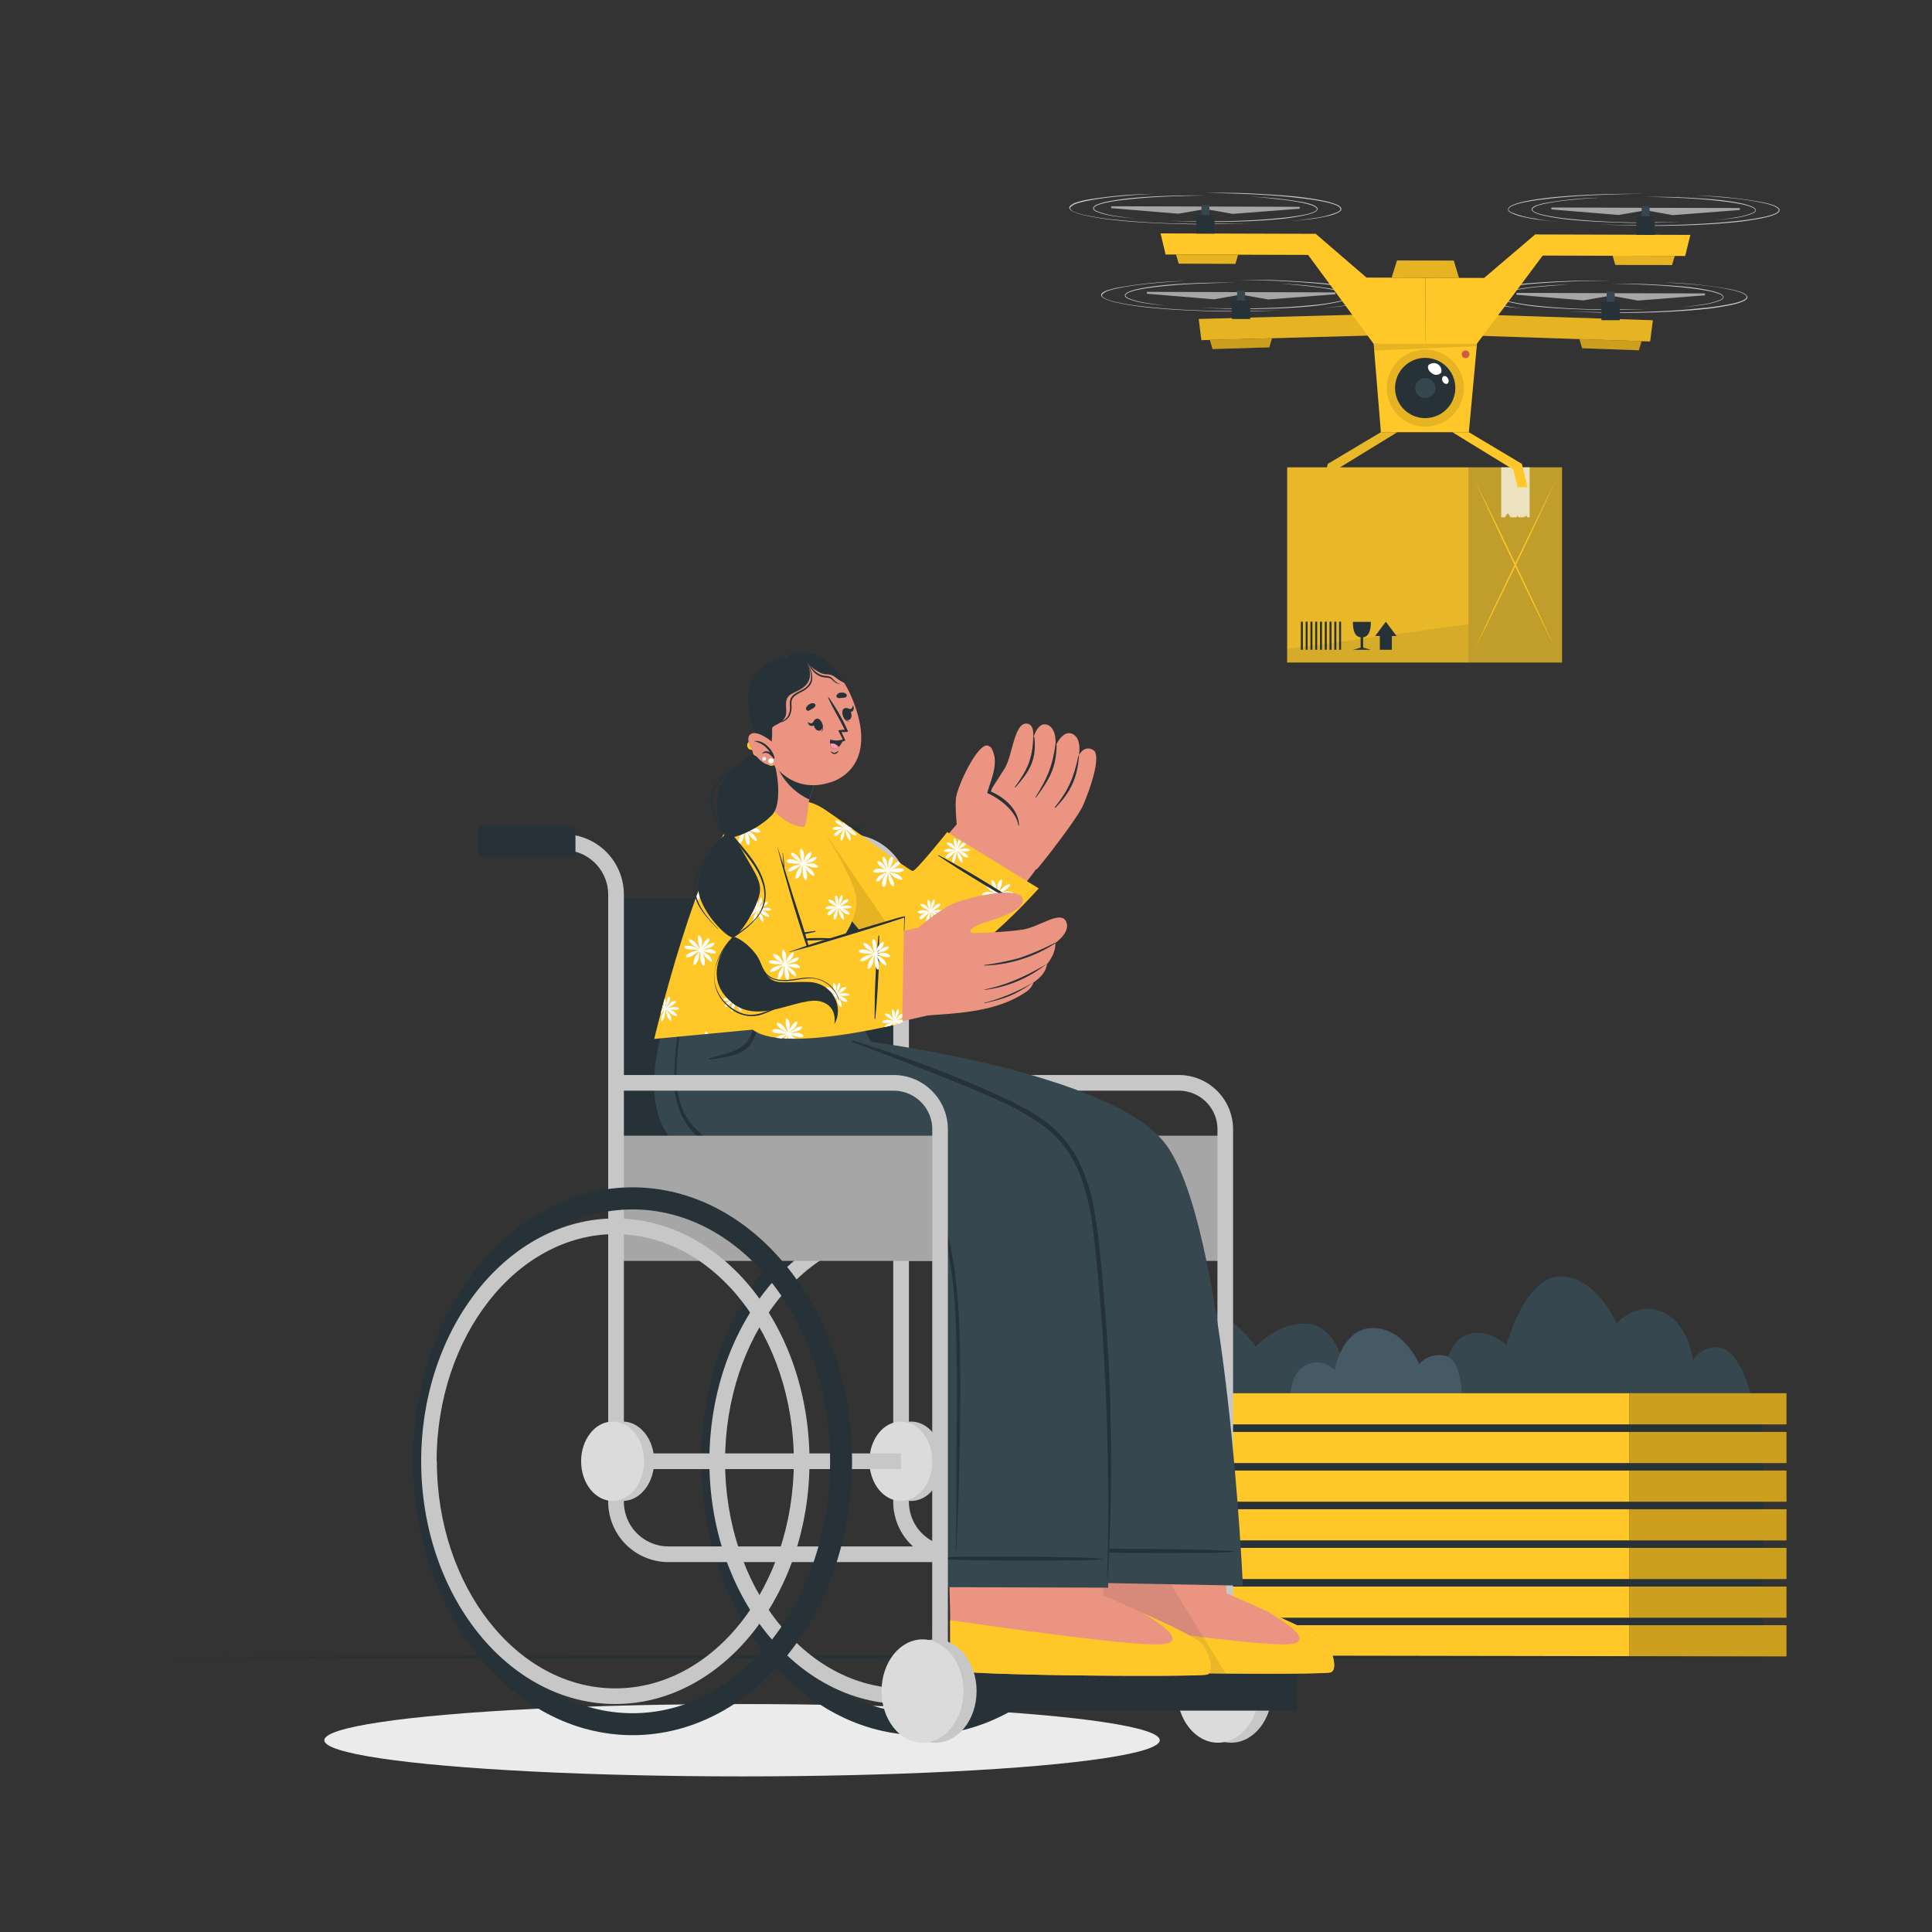 <svg xmlns="http://www.w3.org/2000/svg" viewBox="0 0 500 500"><rect x="0" y="0" width="500" height="500" fill="#333333" stroke="none"/><g id="freepik--Shadow--inject-15"><ellipse cx="192.04" cy="450.37" rx="108.11" ry="9.36" style="fill:#ebebeb"></ellipse></g><g id="freepik--Plant--inject-15"><rect x="282.45" y="360.57" width="173.81" height="68.27" style="fill:#263238"></rect><path d="M453,360.57s-2.4-10-7.18-11.59-7.69,3-7.69,3-1.13-9.59-7.91-12.47-11.86,3-11.86,3-5.2-12.18-14.5-12.18-14,17.82-14,17.82-5.48-5.31-11.11-2.31-5.62,14.76-5.62,14.76Z" style="fill:#37474f"></path><path d="M357.75,360.57h-72s2.37-9.13,7.14-9.77a7.09,7.09,0,0,1,7,3.58s-.22-12.73,8.7-14.9,16.4,9.08,16.4,9.08,5.59-6.41,13.21-6,9.55,11,9.55,11S354.68,349.89,357.75,360.57Z" style="fill:#37474f"></path><path d="M378.29,360.57H334.05s.11-5.92,4.45-7.49a6.31,6.31,0,0,1,6.94,1.5s1.77-10.89,9.88-10.89,12,9.39,12,9.39,1.82-2.84,6.32-2.31S378.29,360.57,378.29,360.57Z" style="fill:#455a64"></path><rect x="276.39" y="420.6" width="145.33" height="8.06" style="fill:#FFC727"></rect><rect x="276.39" y="410.6" width="145.33" height="8.06" style="fill:#FFC727"></rect><rect x="276.39" y="400.59" width="145.33" height="8.06" style="fill:#FFC727"></rect><rect x="276.39" y="390.59" width="145.33" height="8.06" style="fill:#FFC727"></rect><rect x="276.39" y="380.58" width="145.33" height="8.06" style="fill:#FFC727"></rect><rect x="276.39" y="370.58" width="145.33" height="8.06" style="fill:#FFC727"></rect><rect x="276.39" y="360.57" width="145.33" height="8.06" style="fill:#FFC727"></rect><rect x="421.73" y="420.6" width="40.6" height="8.06" style="fill:#FFC727"></rect><rect x="421.73" y="420.6" width="40.6" height="8.06" style="fill:#020100;opacity:0.2"></rect><rect x="421.73" y="410.6" width="40.6" height="8.06" style="fill:#FFC727"></rect><rect x="421.73" y="410.6" width="40.6" height="8.06" style="fill:#020100;opacity:0.2"></rect><rect x="421.73" y="400.59" width="40.6" height="8.06" style="fill:#FFC727"></rect><rect x="421.73" y="400.59" width="40.6" height="8.06" style="fill:#020100;opacity:0.2"></rect><rect x="421.73" y="390.59" width="40.6" height="8.06" style="fill:#FFC727"></rect><rect x="421.73" y="390.59" width="40.6" height="8.06" style="fill:#020100;opacity:0.2"></rect><rect x="421.73" y="380.58" width="40.6" height="8.06" style="fill:#FFC727"></rect><rect x="421.73" y="380.58" width="40.6" height="8.06" style="fill:#020100;opacity:0.2"></rect><rect x="421.73" y="370.58" width="40.6" height="8.06" style="fill:#FFC727"></rect><rect x="421.73" y="370.58" width="40.6" height="8.06" style="fill:#020100;opacity:0.2"></rect><rect x="421.73" y="360.57" width="40.6" height="8.06" style="fill:#FFC727"></rect><rect x="421.73" y="360.57" width="40.6" height="8.06" style="fill:#020100;opacity:0.2"></rect></g><g id="freepik--Floor--inject-15"><polygon points="34.98 428.85 88.73 428.6 142.49 428.52 250 428.35 357.51 428.51 411.27 428.6 465.02 428.85 411.27 429.09 357.51 429.18 250 429.35 142.49 429.18 88.73 429.09 34.98 428.85" style="fill:#263238"></polygon></g><g id="freepik--Drone--inject-15"><polygon points="357.37 111.85 343.63 120.06 342.17 126.09 344.73 126.09 345.89 121.5 361.63 111.85 357.37 111.85" style="fill:#FFC727"></polygon><polygon points="357.37 111.85 343.63 120.06 342.17 126.09 344.73 126.09 345.89 121.5 361.63 111.85 357.37 111.85" style="fill:#263238;opacity:0.1"></polygon><path d="M323.24,50.9a92.84,92.84,0,0,1,14.3,1.49,17.84,17.84,0,0,1,1.74.46,3.49,3.49,0,0,1,1.6.89.58.58,0,0,1,.08.51,1.06,1.06,0,0,1-.31.38,3.61,3.61,0,0,1-.81.45,13.75,13.75,0,0,1-1.73.53,55.43,55.43,0,0,1-7.12,1.1c-4.78.45-9.57.64-14.37.71s-9.59-.15-14.38-.28l7.19.11c2.4.07,4.79,0,7.19,0,4.79-.09,9.58-.31,14.35-.79a56.35,56.35,0,0,0,7.09-1,13.41,13.41,0,0,0,1.7-.52,3.76,3.76,0,0,0,.77-.41c.24-.17.36-.43.2-.65a3.49,3.49,0,0,0-1.5-.83c-.57-.18-1.15-.33-1.73-.46a62.65,62.65,0,0,0-7.1-1.06C328,51.23,325.63,51,323.24,50.9Z" style="fill:#c7c7c7"></path><path d="M293.74,56.56c-1.7-.15-3.39-.33-5.08-.58a19.77,19.77,0,0,1-5-1.25,2.26,2.26,0,0,1-.55-.38.61.61,0,0,1-.17-.67,2.16,2.16,0,0,1,1.06-.77,15.48,15.48,0,0,1,2.47-.72c1.67-.35,3.36-.59,5.05-.79,3.39-.36,6.79-.56,10.19-.69s6.81-.17,10.21-.11q-5.1.06-10.2.27c-3.4.16-6.79.39-10.17.78-1.69.18-3.38.41-5,.74a14.11,14.11,0,0,0-2.43.69,2,2,0,0,0-1,.67c-.15.35.28.66.63.83a20,20,0,0,0,4.9,1.29C290.36,56.15,292,56.37,293.74,56.56Z" style="fill:#c7c7c7"></path><path d="M298.33,50.17c-2.91.15-5.8.36-8.69.65A77.58,77.58,0,0,0,281,52.05a20.87,20.87,0,0,0-2.1.55,4.17,4.17,0,0,0-1.84,1c-.21.27,0,.61.24.81a4,4,0,0,0,.93.51,16.52,16.52,0,0,0,2.07.64,68.77,68.77,0,0,0,8.59,1.32c5.77.61,11.58.9,17.38,1,2.9.07,5.81.11,8.71,0l8.71-.09c-5.8.11-11.61.38-17.42.21s-11.62-.38-17.41-1a69.49,69.49,0,0,1-8.61-1.37,14.12,14.12,0,0,1-2.09-.67,4.17,4.17,0,0,1-1-.53,1.2,1.2,0,0,1-.37-.46.64.64,0,0,1,.09-.6,4.24,4.24,0,0,1,1.93-1.06c.7-.22,1.41-.4,2.12-.55A114.58,114.58,0,0,1,298.33,50.17Z" style="fill:#c7c7c7"></path><path d="M334,57.23c2.05-.21,4.1-.46,6.13-.79a24.09,24.09,0,0,0,5.95-1.52c.43-.21,1-.58.79-1a2.47,2.47,0,0,0-1.19-.84,17.76,17.76,0,0,0-2.95-.85c-2-.42-4.06-.7-6.1-.94-4.09-.5-8.21-.8-12.32-1S316.1,50,312,49.88c4.12,0,8.24,0,12.36.22s8.24.46,12.35.92c2,.26,4.09.55,6.11,1a17.3,17.3,0,0,1,3,.89,2.54,2.54,0,0,1,1.28.93.75.75,0,0,1-.21.79,3.16,3.16,0,0,1-.66.44,13.76,13.76,0,0,1-3,.94c-1,.23-2,.4-3.05.56C338.14,56.85,336.09,57.06,334,57.23Z" style="fill:#c7c7c7"></path><path d="M331.44,73.45a95.25,95.25,0,0,1,14.3,1.49,18.09,18.09,0,0,1,1.75.47,3.48,3.48,0,0,1,1.6.88.54.54,0,0,1,.07.51.93.93,0,0,1-.31.39,3.19,3.19,0,0,1-.81.44,12.85,12.85,0,0,1-1.73.54,57.05,57.05,0,0,1-7.11,1.09c-4.78.46-9.58.64-14.37.71s-9.59-.14-14.39-.27l7.19.1c2.4.07,4.8.06,7.19,0,4.79-.1,9.59-.31,14.35-.79a58.42,58.42,0,0,0,7.1-1,12.81,12.81,0,0,0,1.7-.52,3,3,0,0,0,.77-.41c.23-.16.36-.43.2-.64a3.38,3.38,0,0,0-1.51-.83,16.79,16.79,0,0,0-1.72-.47,67.9,67.9,0,0,0-7.1-1.06C336.22,73.79,333.83,73.6,331.44,73.45Z" style="fill:#c7c7c7"></path><path d="M301.94,79.11c-1.7-.14-3.39-.32-5.07-.57a20.3,20.3,0,0,1-5-1.26,2.79,2.79,0,0,1-.55-.37.64.64,0,0,1-.17-.67,2.07,2.07,0,0,1,1.07-.77,14.4,14.4,0,0,1,2.46-.72c1.68-.35,3.36-.59,5.06-.79,3.38-.37,6.79-.57,10.19-.7s6.8-.16,10.21-.11c-3.41,0-6.81.13-10.21.27s-6.79.39-10.17.78c-1.68.19-3.37.41-5,.75a14.45,14.45,0,0,0-2.44.68,2.07,2.07,0,0,0-1,.68c-.14.35.28.65.64.83a20.2,20.2,0,0,0,4.9,1.28C298.56,78.71,300.25,78.93,301.94,79.11Z" style="fill:#c7c7c7"></path><path d="M306.53,72.72c-2.9.16-5.8.36-8.69.65a80.74,80.74,0,0,0-8.61,1.23,21.64,21.64,0,0,0-2.1.56,4.14,4.14,0,0,0-1.83,1c-.21.27-.05.61.24.81a4.14,4.14,0,0,0,.93.5,14.47,14.47,0,0,0,2.06.64,69.08,69.08,0,0,0,8.59,1.33c5.78.61,11.58.9,17.39,1,2.9.07,5.8.1,8.71,0l8.71-.09c-5.81.12-11.62.38-17.43.22s-11.62-.38-17.4-1a70,70,0,0,1-8.62-1.37,15.81,15.81,0,0,1-2.09-.66,4.21,4.21,0,0,1-1-.54,1,1,0,0,1-.36-.46.67.67,0,0,1,.08-.6A4.32,4.32,0,0,1,287.08,75c.7-.22,1.4-.39,2.12-.55A115.75,115.75,0,0,1,306.53,72.72Z" style="fill:#c7c7c7"></path><path d="M342.24,79.79c2.05-.21,4.09-.46,6.13-.8a24.09,24.09,0,0,0,5.95-1.52c.43-.2,1-.57.78-1a2.43,2.43,0,0,0-1.19-.83,17.49,17.49,0,0,0-3-.85c-2-.43-4-.71-6.1-1-4.09-.49-8.2-.79-12.32-1s-8.24-.32-12.36-.38c4.12,0,8.25,0,12.37.22s8.24.45,12.34.92c2.05.25,4.09.55,6.11,1a18.19,18.19,0,0,1,3,.88,2.62,2.62,0,0,1,1.28.93.73.73,0,0,1-.21.8,2.92,2.92,0,0,1-.66.44,13.94,13.94,0,0,1-3,.93c-1,.23-2,.41-3,.56C346.34,79.4,344.29,79.62,342.24,79.79Z" style="fill:#c7c7c7"></path><path d="M414.16,51.16c-2.4.13-4.79.3-7.17.55a65.08,65.08,0,0,0-7.11,1,17.59,17.59,0,0,0-1.73.45,3.52,3.52,0,0,0-1.51.82c-.16.22,0,.48.2.65a3,3,0,0,0,.77.41,12,12,0,0,0,1.7.53,56,56,0,0,0,7.08,1.09c4.77.5,9.56.75,14.35.87,2.39.06,4.79.09,7.19,0l7.19-.07c-4.79.11-9.59.33-14.39.19s-9.59-.31-14.36-.79a56.86,56.86,0,0,1-7.11-1.13,12.89,12.89,0,0,1-1.73-.55,3.61,3.61,0,0,1-.81-.45.94.94,0,0,1-.3-.38.54.54,0,0,1,.07-.51A3.56,3.56,0,0,1,398.1,53a17.26,17.26,0,0,1,1.75-.45A92.74,92.74,0,0,1,414.16,51.16Z" style="fill:#c7c7c7"></path><path d="M443.62,57c1.7-.18,3.39-.39,5.06-.67a19.89,19.89,0,0,0,4.91-1.25c.35-.17.78-.48.64-.83a2.09,2.09,0,0,0-1-.68,14.13,14.13,0,0,0-2.43-.7c-1.66-.34-3.34-.58-5-.77-3.38-.41-6.77-.66-10.17-.84s-6.8-.27-10.2-.33c3.4,0,6.81,0,10.21.17s6.8.37,10.19.75c1.69.22,3.38.46,5,.82a14,14,0,0,1,2.46.74,2.15,2.15,0,0,1,1.07.77.64.64,0,0,1-.18.67,2.21,2.21,0,0,1-.55.37,19.38,19.38,0,0,1-5,1.23C447,56.68,445.32,56.85,443.62,57Z" style="fill:#c7c7c7"></path><path d="M439.07,50.57a114.32,114.32,0,0,1,17.32,1.82c.72.16,1.42.34,2.12.56A4.45,4.45,0,0,1,460.44,54a.67.67,0,0,1,.08.6,1.13,1.13,0,0,1-.37.46,3.83,3.83,0,0,1-1,.53,14.16,14.16,0,0,1-2.1.65,67.7,67.7,0,0,1-8.62,1.32c-5.79.55-11.6.78-17.41.87s-11.62-.17-17.42-.31l8.71.14c2.9.08,5.81.06,8.71,0,5.81-.12,11.61-.37,17.39-.95a69.4,69.4,0,0,0,8.6-1.28,14.43,14.43,0,0,0,2.06-.63,3.53,3.53,0,0,0,.94-.5c.29-.19.45-.53.24-.8a4.06,4.06,0,0,0-1.83-1,20.75,20.75,0,0,0-2.09-.57,80.12,80.12,0,0,0-8.61-1.28C444.87,51,442,50.74,439.07,50.57Z" style="fill:#c7c7c7"></path><path d="M403.32,57.43c-2.05-.18-4.1-.41-6.14-.71-1-.16-2-.34-3-.57a14,14,0,0,1-3-1,3.16,3.16,0,0,1-.66-.44.74.74,0,0,1-.2-.8A2.58,2.58,0,0,1,391.6,53a17.6,17.6,0,0,1,3-.87c2-.43,4.07-.71,6.12-.95,4.1-.45,8.22-.7,12.34-.85s8.25-.21,12.37-.15c-4.12,0-8.24.13-12.36.31s-8.23.46-12.33.93c-2,.23-4.09.5-6.1.91a16.68,16.68,0,0,0-3,.84,2.44,2.44,0,0,0-1.19.82c-.18.45.35.82.78,1a24,24,0,0,0,5.94,1.55C399.23,57,401.27,57.21,403.32,57.43Z" style="fill:#c7c7c7"></path><path d="M405.82,73.67c-2.39.13-4.78.3-7.17.54a65.25,65.25,0,0,0-7.1,1c-.59.13-1.17.28-1.73.46a3.46,3.46,0,0,0-1.51.82c-.16.22,0,.48.2.65a4,4,0,0,0,.76.41,14,14,0,0,0,1.7.53,56.46,56.46,0,0,0,7.09,1.09c4.76.5,9.55.75,14.34.87,2.4.06,4.8.09,7.19,0l7.19-.06c-4.79.1-9.58.33-14.38.19s-9.59-.31-14.37-.79a57.16,57.16,0,0,1-7.11-1.13,13.22,13.22,0,0,1-1.72-.55,3.22,3.22,0,0,1-.81-.45,1.06,1.06,0,0,1-.31-.38.57.57,0,0,1,.08-.51,3.39,3.39,0,0,1,1.6-.88,18,18,0,0,1,1.75-.46A93,93,0,0,1,405.82,73.67Z" style="fill:#c7c7c7"></path><path d="M435.29,79.5c1.69-.18,3.38-.39,5.06-.67a20.47,20.47,0,0,0,4.91-1.25c.35-.18.77-.48.63-.83a2,2,0,0,0-1-.68,14.67,14.67,0,0,0-2.43-.7c-1.66-.35-3.35-.58-5-.78-3.37-.4-6.76-.66-10.16-.83s-6.8-.27-10.2-.33c3.4,0,6.8,0,10.21.17s6.8.37,10.18.75c1.69.21,3.38.46,5,.82a15.4,15.4,0,0,1,2.46.73,2.08,2.08,0,0,1,1.06.78.61.61,0,0,1-.17.67,2.79,2.79,0,0,1-.55.37,20.36,20.36,0,0,1-5,1.23C438.68,79.19,437,79.36,435.29,79.5Z" style="fill:#c7c7c7"></path><path d="M430.74,73.08a114.59,114.59,0,0,1,17.32,1.82c.71.16,1.42.33,2.11.56a4.16,4.16,0,0,1,1.93,1.07.64.64,0,0,1,.09.6,1.13,1.13,0,0,1-.37.46,4,4,0,0,1-1,.53,15.32,15.32,0,0,1-2.09.65,68,68,0,0,1-8.62,1.32c-5.79.55-11.6.78-17.41.87s-11.62-.17-17.43-.32l8.72.14c2.9.09,5.8.07,8.71,0,5.8-.12,11.61-.38,17.38-1a68.85,68.85,0,0,0,8.6-1.28,14.56,14.56,0,0,0,2.07-.63,4.14,4.14,0,0,0,.93-.5c.29-.2.46-.53.25-.81a4.25,4.25,0,0,0-1.83-1c-.69-.22-1.39-.4-2.09-.56a78,78,0,0,0-8.61-1.28C436.53,73.47,433.64,73.25,430.74,73.08Z" style="fill:#c7c7c7"></path><path d="M395,79.94c-2.05-.19-4.1-.41-6.15-.71-1-.16-2-.34-3-.58a14.1,14.1,0,0,1-2.95-1,2.66,2.66,0,0,1-.66-.45.72.72,0,0,1-.2-.79,2.57,2.57,0,0,1,1.28-.93,17.2,17.2,0,0,1,3-.86c2-.43,4.07-.71,6.12-1,4.11-.44,8.23-.69,12.35-.85s8.25-.2,12.37-.14q-6.18,0-12.37.3c-4.11.19-8.23.47-12.32.94-2,.23-4.09.5-6.11.91a17.44,17.44,0,0,0-3,.83,2.5,2.5,0,0,0-1.2.83c-.17.44.36.82.78,1a24.63,24.63,0,0,0,5.94,1.55C390.89,79.45,392.94,79.72,395,79.94Z" style="fill:#c7c7c7"></path><polygon points="310.23 82.55 356.49 81.3 356.47 86.78 310.91 88.03 310.23 82.55" style="fill:#FFC727"></polygon><polygon points="310.23 82.55 356.49 81.3 356.47 86.78 310.91 88.03 310.23 82.55" style="opacity:0.1"></polygon><polygon points="328.49 89.89 313.81 90.33 313.13 87.97 329.19 87.53 328.49 89.89" style="fill:#FFC727"></polygon><polygon points="328.49 89.89 313.81 90.33 313.13 87.97 329.19 87.53 328.49 89.89" style="opacity:0.2"></polygon><rect x="318.81" y="77.83" width="4.75" height="4.75" transform="translate(0.23 -0.92) rotate(0.16)" style="fill:#263238"></rect><rect x="320.17" y="75.22" width="2.05" height="2.61" transform="translate(0.22 -0.91) rotate(0.16)" style="fill:#37474f"></rect><polygon points="320.17 75.6 296.8 75.53 296.8 76.02 314.15 77.46 320.17 76.42 320.17 75.6" style="fill:#a6a6a6"></polygon><polygon points="322.22 75.6 345.59 75.67 345.58 76.16 328.22 77.5 322.21 76.43 322.22 75.6" style="fill:#a6a6a6"></polygon><polygon points="427.76 82.88 381.51 81.37 381.5 86.85 427.05 88.37 427.76 82.88" style="fill:#FFC727"></polygon><polygon points="427.76 82.88 381.51 81.37 381.5 86.85 427.05 88.37 427.76 82.88" style="opacity:0.1"></polygon><polygon points="409.46 90.12 424.13 90.65 424.83 88.29 408.77 87.76 409.46 90.12" style="fill:#FFC727"></polygon><polygon points="409.46 90.12 424.13 90.65 424.83 88.29 408.77 87.76 409.46 90.12" style="opacity:0.2"></polygon><rect x="414.45" y="78.11" width="4.75" height="4.75" transform="translate(833.42 162.14) rotate(-179.84)" style="fill:#263238"></rect><rect x="415.81" y="75.5" width="2.05" height="2.61" transform="translate(833.45 154.8) rotate(-179.83)" style="fill:#37474f"></rect><polygon points="417.86 75.88 441.23 75.94 441.23 76.43 423.87 77.78 417.86 76.7 417.86 75.88" style="fill:#a6a6a6"></polygon><polygon points="415.82 75.87 392.45 75.8 392.44 76.29 409.8 77.74 415.81 76.69 415.82 75.87" style="fill:#a6a6a6"></polygon><polygon points="368.82 89.03 368.87 71.89 353.65 71.84 340.5 60.51 300.35 60.4 301.65 65.86 338.53 65.97 355.5 88.99 368.82 89.03" style="fill:#FFC727"></polygon><polygon points="319.72 68.28 305.05 68.23 304.36 65.87 320.42 65.92 319.72 68.28" style="fill:#FFC727"></polygon><polygon points="319.72 68.28 305.05 68.23 304.36 65.87 320.42 65.92 319.72 68.28" style="opacity:0.1"></polygon><rect x="309.58" y="55.68" width="4.75" height="4.75" transform="translate(0.17 -0.9) rotate(0.17)" style="fill:#263238"></rect><rect x="310.94" y="53.07" width="2.05" height="2.61" transform="translate(0.16 -0.88) rotate(0.16)" style="fill:#37474f"></rect><polygon points="310.94 53.45 287.57 53.38 287.57 53.87 304.93 55.31 310.94 54.27 310.94 53.45" style="fill:#a6a6a6"></polygon><polygon points="312.99 53.45 336.36 53.52 336.36 54.01 318.99 55.35 312.99 54.28 312.99 53.45" style="fill:#a6a6a6"></polygon><polygon points="368.82 89.03 368.87 71.89 384.09 71.93 397.31 60.67 437.46 60.79 436.12 66.25 399.25 66.14 382.14 89.06 368.82 89.03" style="fill:#FFC727"></polygon><polygon points="418.04 68.56 432.72 68.6 433.42 66.24 417.36 66.19 418.04 68.56" style="fill:#FFC727"></polygon><polygon points="418.04 68.56 432.72 68.6 433.42 66.24 417.36 66.19 418.04 68.56" style="opacity:0.1"></polygon><rect x="423.5" y="56.01" width="4.75" height="4.75" transform="translate(851.57 117.98) rotate(-179.84)" style="fill:#263238"></rect><rect x="424.86" y="53.4" width="2.05" height="2.61" transform="translate(851.6 110.63) rotate(-179.83)" style="fill:#37474f"></rect><polygon points="426.91 53.78 450.28 53.84 450.28 54.34 432.91 55.68 426.9 54.6 426.91 53.78" style="fill:#a6a6a6"></polygon><polygon points="424.86 53.77 401.49 53.7 401.49 54.2 418.85 55.64 424.86 54.6 424.86 53.77" style="fill:#a6a6a6"></polygon><polygon points="361.55 67.4 376.22 67.44 377.6 71.92 360.15 71.87 361.55 67.4" style="fill:#FFC727"></polygon><polygon points="361.55 67.4 376.22 67.44 377.6 71.92 360.15 71.87 361.55 67.4" style="opacity:0.1"></polygon><polygon points="380.14 111.85 357.37 111.85 355.5 88.99 382.24 88.99 380.14 111.85" style="fill:#FFC727"></polygon><circle cx="368.87" cy="100.42" r="9.97" transform="translate(-10.23 149.76) rotate(-22.64)" style="opacity:0.1"></circle><circle cx="368.87" cy="100.42" r="7.8" transform="translate(237.78 459.54) rotate(-85.18)" style="fill:#263238"></circle><path d="M371.46,100.42a2.59,2.59,0,1,1-2.59-2.59A2.58,2.58,0,0,1,371.46,100.42Z" style="fill:#37474f"></path><path d="M373,96.41a1.7,1.7,0,0,1-2.33.24c-.9-.53-1.34-1.48-1-2.13A2,2,0,0,1,373,96.41Z" style="fill:#fff"></path><path d="M374.6,99.27c-.37.21-.91,0-1.21-.55a1,1,0,0,1,.13-1.32c.37-.21.91,0,1.21.55A1,1,0,0,1,374.6,99.27Z" style="fill:#fff"></path><path d="M380.3,91.69a1,1,0,1,1-2,0,1,1,0,1,1,2,0Z" style="fill:#ce5a4a"></path><polygon points="355.5 88.99 382.24 88.99 382.19 89.6 355.64 90.72 355.5 88.99" style="opacity:0.1"></polygon><rect x="333.12" y="120.95" width="71.13" height="50.5" style="fill:#FFC727"></rect><rect x="333.12" y="120.95" width="71.13" height="50.5" style="fill:#263238;opacity:0.1"></rect><rect x="380.03" y="120.96" width="24.22" height="50.5" style="fill:#263238;opacity:0.2"></rect><path d="M402.58,168q-2.68-5.39-5.33-10.81L392,146.31l-5.18-10.91q-2.58-5.46-5.11-11,2.69,5.4,5.33,10.81l5.25,10.86L397.47,157Q400,162.48,402.58,168Z" style="fill:#FFC727"></path><path d="M402.58,124.43q-2.54,5.5-5.11,11l-5.19,10.91L387,157.17q-2.64,5.43-5.33,10.81,2.52-5.5,5.11-11L392,146.1l5.26-10.86Q399.89,129.82,402.58,124.43Z" style="fill:#FFC727"></path><polygon points="388.51 133.88 389.46 133.88 390.22 132.81 390.93 133.88 391.36 133.88 391.81 133.88 392.46 133.88 392.71 133.5 393.03 133.88 393.82 133.88 394.02 133.88 394.28 133.88 394.39 133.61 394.63 133.88 394.96 133.4 395.34 133.88 395.87 133.88 395.87 120.95 388.51 120.95 388.51 133.88" style="fill:#fff;opacity:0.7"></polygon><rect x="346.56" y="160.9" width="0.51" height="7.27" transform="translate(693.63 329.06) rotate(180)" style="fill:#263238"></rect><rect x="345.32" y="160.9" width="0.52" height="7.27" transform="translate(691.16 329.06) rotate(180)" style="fill:#263238"></rect><rect x="344.09" y="160.9" width="0.52" height="7.27" transform="translate(688.69 329.06) rotate(180)" style="fill:#263238"></rect><rect x="342.85" y="160.9" width="0.52" height="7.27" transform="translate(686.22 329.06) rotate(180)" style="fill:#263238"></rect><rect x="341.61" y="160.9" width="0.52" height="7.27" transform="translate(683.74 329.06) rotate(180)" style="fill:#263238"></rect><rect x="340.38" y="160.9" width="0.52" height="7.27" transform="translate(681.27 329.06) rotate(180)" style="fill:#263238"></rect><rect x="339.14" y="160.9" width="0.52" height="7.27" transform="translate(678.8 329.06) rotate(180)" style="fill:#263238"></rect><rect x="337.91" y="160.9" width="0.52" height="7.27" transform="translate(676.33 329.06) rotate(180)" style="fill:#263238"></rect><rect x="336.67" y="160.9" width="0.52" height="7.27" transform="translate(673.85 329.06) rotate(180)" style="fill:#263238"></rect><path d="M352.13,167.61l-2,.55h4.65l-2-.56v-2.67c1.42-.19,2-1.59,2-4h-4.65c0,2.44.56,3.84,2,4Z" style="fill:#263238"></path><polygon points="355.88 164.6 357.1 164.6 357.1 168.16 360.21 168.16 360.21 164.6 361.43 164.6 358.65 160.9 355.88 164.6" style="fill:#263238"></polygon><polygon points="333.12 171.46 333.12 167.98 380.03 161.54 380.03 171.46 333.12 171.46" style="fill:#263238;opacity:0.1"></polygon><polygon points="380.13 111.85 393.87 120.06 395.34 126.09 392.77 126.09 391.61 121.5 375.87 111.85 380.13 111.85" style="fill:#FFC727"></polygon></g><g id="freepik--Character--inject-15"><path d="M181.52,378.17c0-39.09,25.48-70.89,56.8-70.89s56.8,31.8,56.8,70.89-25.48,70.89-56.8,70.89S181.52,417.26,181.52,378.17Zm5.68,0c0,36,22.93,65.21,51.12,65.21s51.11-29.25,51.11-65.21S266.5,313,238.32,313,187.2,342.22,187.2,378.17Z" style="fill:#263238"></path><path d="M183.59,378.17c0-34.65,22.54-62.84,50.25-62.84s50.25,28.19,50.25,62.84S261.54,441,233.84,441,183.59,412.82,183.59,378.17Zm4.06,0c0,32.41,20.72,58.78,46.19,58.78S280,410.58,280,378.17s-20.72-58.78-46.19-58.78S187.65,345.76,187.65,378.17Z" style="fill:#c7c7c7"></path><rect x="233.16" y="293.92" width="83.93" height="32.4" transform="translate(550.25 620.24) rotate(180)" style="fill:#a6a6a6"></rect><path d="M246.76,404.27h70.33v-4.06H246.76a11.54,11.54,0,0,1-11.53-11.53V231.49a15.62,15.62,0,0,0-15.6-15.6h-9.47V220h9.47a11.56,11.56,0,0,1,11.54,11.54V388.68A15.61,15.61,0,0,0,246.76,404.27Z" style="fill:#c7c7c7"></path><path d="M315.06,426.21h4.06v-134a14.06,14.06,0,0,0-14-14H233.2v4.06h71.88a10,10,0,0,1,10,10Z" style="fill:#c7c7c7"></path><ellipse cx="235.77" cy="378.17" rx="8.15" ry="10.27" style="fill:#c7c7c7"></ellipse><path d="M225,378.17c0,5.68,3.64,10.27,8.14,10.27s8.15-4.59,8.15-10.27-3.65-10.27-8.15-10.27S225,372.5,225,378.17Z" style="fill:#dbdbdb"></path><rect x="159.39" y="376.14" width="73.77" height="4.06" style="fill:#c7c7c7"></rect><ellipse cx="318.61" cy="437.64" rx="10.6" ry="13.37" style="fill:#c7c7c7"></ellipse><ellipse cx="315.21" cy="437.64" rx="10.6" ry="13.37" style="fill:#dbdbdb"></ellipse><rect x="197.58" y="213.74" width="25.15" height="8.07" transform="translate(420.31 435.56) rotate(180)" style="fill:#263238"></rect><rect x="159.39" y="232.36" width="71.71" height="77.76" transform="translate(390.49 542.48) rotate(180)" style="fill:#263238"></rect><rect x="241.31" y="430.56" width="94.19" height="12.15" transform="translate(576.8 873.27) rotate(180)" style="fill:#263238"></rect><path d="M344.36,432.81c-2.1.7-63.92.3-66.21-1.17-.27-.16-.36-5.75-.34-13.4v-.15c0-4.85-1.39-46.29-1.39-46.29l38.7-.21,2.3,40.8s8.34,3.51,15.6,7l0,0a86.29,86.29,0,0,1,9.26,4.79C344.63,426.07,346.47,432.12,344.36,432.81Z" style="fill:#eb9481"></path><path d="M344.36,432.81c-2.1.7-63.92.3-66.21-1.17-.26-.15-.35-5.32-.34-12.5,4.73.7,47.55,7,55.68,6.39,8.62-.65-5.15-8.22-5.15-8.22h.23c1.48.67,3,1.38,4.45,2.08l0,0a87.91,87.91,0,0,1,9.27,4.79C344.63,426.07,346.47,432.12,344.36,432.81Z" style="fill:#FFC727"></path><path d="M317.22,433.1c-17.71-.14-37.79-.63-39.07-1.46-.27-.16-.36-5.75-.34-13.41v-.14c0-4.85-1.39-46.29-1.39-46.29h3Z" style="fill:#263238;opacity:0.1"></path><path d="M219.29,257.88l6.09,11.74s62.51,8,76.32,26.53c15.87,21.29,19.95,114.22,19.95,114.22L276,409.5s-5.65-82.25-10.3-88.58-69.82-12.56-82.38-22.3-3.21-41.19-3.21-41.19Z" style="fill:#37474f"></path><path d="M276.51,401.13a38.13,38.13,0,0,1,4.14-.21l4.11-.07c2.8-.05,5.61,0,8.42,0,5.61,0,11.22.07,16.83.2,1.57,0,3.15.05,4.72.12s3.16.09,4.72.3c.06,0,.09.11,0,.12a75.28,75.28,0,0,1-8.23.29c-2.81,0-5.61.06-8.42.06q-8.42,0-16.83-.13c-1.58,0-3.15-.09-4.72-.14a41.36,41.36,0,0,1-4.72-.27C276.4,401.38,276.33,401.15,276.51,401.13Z" style="fill:#263238"></path><path d="M185.91,292.61c9.6,4.16,19.82,6.68,30.07,8.61s20.73,3.26,31.11,4.82c5.2.79,10.51,1.47,15.55,3a17.7,17.7,0,0,1,6.27,3,10.31,10.31,0,0,1,3.06,6c1.09,5.4,1.87,10.88,2.7,16.32S276.26,345.48,277,351c1.45,11.18,2.66,22.39,3.89,33.6.14,1.35.27,2.71.4,4.06,0,.14-.2.2-.22.05-1.43-11-2.7-22.09-4.15-33.12s-3-22.06-4.87-33c-.41-2.43-.64-5.07-1.63-7.35a8.93,8.93,0,0,0-5.18-4.55c-4.87-2-10.19-2.78-15.36-3.6-10.22-1.63-20.5-2.92-30.68-4.79a164.43,164.43,0,0,1-29.82-8.13c-1.17-.46-2.34-.94-3.5-1.43C185.8,292.7,185.84,292.58,185.91,292.61Z" style="fill:#263238"></path><path d="M312.46,433.36c-2.1.71-63.93.31-66.21-1.17-.28-.15-.36-5.75-.35-13.4v-.15c0-4.85-1.38-46.28-1.38-46.28l38.7-.22,2.3,40.81s8.34,3.5,15.6,7l0,0a83.78,83.78,0,0,1,9.26,4.8C312.72,426.62,314.57,432.68,312.46,433.36Z" style="fill:#eb9481"></path><path d="M312.46,433.36c-2.1.71-63.93.31-66.22-1.17-.26-.16-.35-5.51-.34-12.91,7.88,1.16,47,6.85,54.73,6.25,8.4-.63-4.51-7.87-5.13-8.21,1.83.84,3.76,1.72,5.62,2.61,0,0,0,0,0,0a84.38,84.38,0,0,1,9.26,4.79C312.72,426.62,314.57,432.68,312.46,433.36Z" style="fill:#FFC727"></path><path d="M286.79,410.89l-44.63-.14s5.12-87.61-3.23-93.71c-7.25-5.31-44.21-6.62-62.56-19.88-14.9-10.77-1.71-39.83-1.71-39.83l40.08.76s5.4,7.52,6.31,11.31c0,0,43.5,11.88,55.6,27.23C290.22,313.83,286.79,410.89,286.79,410.89Z" style="fill:#37474f"></path><path d="M243.21,403.12a39.49,39.49,0,0,1,4.07-.22l4-.07c2.76-.05,5.52,0,8.27,0,5.52,0,11,.06,16.55.18,1.55,0,3.1.05,4.64.12s3.11.08,4.64.29c.06,0,.09.12,0,.13a72.74,72.74,0,0,1-8.09.29c-2.76,0-5.52.07-8.27.07q-8.28,0-16.55-.11c-1.55,0-3.1-.08-4.64-.13a42.17,42.17,0,0,1-4.64-.27C243.1,403.37,243,403.14,243.21,403.12Z" style="fill:#263238"></path><path d="M221.05,269.4a313.63,313.63,0,0,1,33.41,12.3c4.89,2.2,9.89,4.37,14.37,7.36a30.12,30.12,0,0,1,10,10.78,46.75,46.75,0,0,1,4.5,14.13c.94,5.36,1.41,10.81,1.91,16.22,1.14,12.19,1.92,24.41,2.2,36.65s.09,24.55-.5,36.82c-.07,1.54-.19,3.09-.27,4.63a.08.08,0,1,1-.16,0c.45-12.08.37-24.22.06-36.3s-.93-24.19-1.94-36.25c-.48-5.78-1-11.56-1.75-17.31a60.83,60.83,0,0,0-3.37-14.4,28.53,28.53,0,0,0-8.53-11.93,61.63,61.63,0,0,0-13.35-7.66c-10.69-4.9-35.45-14.17-36.82-14.66C220.07,269.52,220.33,269.17,221.05,269.4Z" style="fill:#263238"></path><path d="M177,259.55c.4-1.57.42-.65.12,1.4a91.1,91.1,0,0,0-1.88,13.3,40.11,40.11,0,0,0,.35,9.42,16.81,16.81,0,0,0,4,8c4,4.13,9.47,6.81,14.8,8.5,6.09,1.92,12.39,3.12,18.6,4.57,6.45,1.5,27,6.88,28.37,7.47a4.73,4.73,0,0,1,2.54,2.3,20.69,20.69,0,0,1,1.21,4.07c3.05,12.49,3.33,24.36,3.39,37.15q.09,20.28-.78,40.52c-.07,1.64-.15,3.27-.2,4.9,0,.11-.17.1-.17,0,.2-6.78.19-13.57.21-20.35s.07-13.56.07-20.34c0-13,0-25-2.44-37.8-.32-1.63-1.66-7.79-2.64-8.82s-21.81-6.39-28.32-7.89c-6.2-1.44-12.48-2.62-18.6-4.41-5.37-1.56-11.22-4.18-15.54-7.85a17.05,17.05,0,0,1-4.32-6.53,21.44,21.44,0,0,1-1.27-8.7A83.25,83.25,0,0,1,177,259.55Z" style="fill:#263238"></path><path d="M183.69,273.87c3-1,6.59-1.4,9-3.62a8.16,8.16,0,0,0,2.19-3.86,19.09,19.09,0,0,0,.5-2.59c.11-.9.31-1.86.33-2.78,0-.1.16-.1.16,0,0,1,.21,2,.2,3.06a13.7,13.7,0,0,1-.3,2.7,8.66,8.66,0,0,1-2.19,4.28,8.89,8.89,0,0,1-4.33,2.16,28.84,28.84,0,0,1-5.52.94C183.53,274.18,183.54,273.92,183.69,273.87Z" style="fill:#263238"></path><path d="M207,217.55c10.81,18.3,25,34.38,32,33.95s28.56-23.64,31.43-30.32c1.24-2.88-15-13.45-18.14-12.2s-14,16.31-15.84,17.25c-1.33.68-13.52-9.82-23.21-16.53C207,205.43,201.24,207.91,207,217.55Z" style="fill:#eb9481"></path><path d="M268.3,225c1.84-2.05,10.44-13.15,11.93-16.44s5.08-13.07,2.68-14.47-3.69,1.39-3.69,1.39.87-4.37-1.68-5.55-4.4,3.2-4.4,3.2.56-4.55-2.07-5.55-3.74,3.73-3.74,3.73.7-4.14-1.81-4.05c-3,.1-3.46,7.88-5.37,11.38-.43.8-10,15.53-10,15.53Z" style="fill:#eb9481"></path><path d="M267.43,190.92c-.34,5.72-1.47,8.16-4.76,12.74-.06.09.06.21.13.12,3.63-4.19,5.5-7.05,4.91-12.86C267.68,190.64,267.45,190.65,267.43,190.92Z" style="fill:#263238"></path><path d="M273.16,192.7c-.87,5.9-2.08,8.56-5.17,13.62,0,.07.08.15.13.08,3.44-4.7,5.24-7.6,5.33-13.61C273.45,192.51,273.2,192.43,273.16,192.7Z" style="fill:#263238"></path><path d="M279.06,195.75c-1.26,5.66-2.46,8.63-6.08,13.15a.11.11,0,0,0,.16.15c4.14-4.25,5.67-8,6.09-13.24C279.25,195.45,279.14,195.39,279.06,195.75Z" style="fill:#263238"></path><path d="M248,217.08s-.91-7.12-.62-10.34,5.78-14.8,8.35-13.75c3.32,1.35,1.46,8.66.09,12.12,0,0,7.68,3.11,7.48,8.65S248,217.08,248,217.08Z" style="fill:#eb9481"></path><path d="M256.56,193.66c2.14,3.41,0,7.84-1,11.3a.32.32,0,0,0,.31.44c3.13,1.52,7.1,4.57,7.68,8.2a.08.08,0,1,0,.16,0c-.08-4-3.74-7.29-7.28-8.74,1.17-3.53,3.08-8.06.2-11.21C256.57,193.62,256.55,193.64,256.56,193.66Z" style="fill:#263238"></path><path d="M268.82,229.92l-23.68-14.58s-8.07,10.09-8.93,10.07S221.6,215,213.75,209.7s-12-1-7.61,7.22,21.05,34.49,31.74,35.24S268.82,229.92,268.82,229.92Z" style="fill:#FFC727"></path><path d="M209.92,220.49h-.07l-.13,0-.12.05-.08.05.48.41C210,220.88,210.11,220.56,209.92,220.49Zm24.06,4.6c-.09-.22-.5-.27-.69-.3a3.94,3.94,0,0,0-1.53,0,4.27,4.27,0,0,0-1,.27l-.49.2a0,0,0,0,1,0,0,9.36,9.36,0,0,0,1.54-.8,6.36,6.36,0,0,0,.7-.56,2.68,2.68,0,0,0,.5-.51l-.54-.38-.05,0a3.33,3.33,0,0,0-.79.42,5.1,5.1,0,0,0-.61.62,10.54,10.54,0,0,0-.89,1l0,0c.22-.42.41-.86.59-1.3a4.79,4.79,0,0,0,.43-1.7l-.45-.31a1.06,1.06,0,0,0-.27.29,2.09,2.09,0,0,0-.53,1.5c0,.47,0,.95,0,1.43h0c-.09-.48-.22-.94-.3-1.41a2.79,2.79,0,0,0-.55-1.47c-.11-.12-.33-.35-.51-.32s-.15.36-.13.49a4.07,4.07,0,0,0,.6,1.64c.2.38.39.78.61,1.15a.1.1,0,0,0-.05,0c-.1-.12-.2-.23-.29-.35s-.32-.55-.51-.81a3,3,0,0,0-1.19-.94c-.14-.06-.44-.16-.54,0s.09.45.17.58a3.69,3.69,0,0,0,1.17,1.09,10.38,10.38,0,0,0,1,.59c-.31-.1-.61-.19-.92-.27a3.38,3.38,0,0,0-1.73,0c-.19.06-1.1.47-.61.74a2.11,2.11,0,0,0,.83.15,5.13,5.13,0,0,0,1,0c.49-.06,1-.14,1.45-.23l0,.13a12.24,12.24,0,0,0-1.36.67,2.73,2.73,0,0,0-1.11,1.1c-.08.14-.27.43-.13.59s.38,0,.51,0A3,3,0,0,0,228.5,227l.63-.75c.1-.12.2-.26.31-.38a.27.27,0,0,0,.08.07l-.09.11a5.34,5.34,0,0,0-.8,1.2,3.4,3.4,0,0,0-.26.82,3.22,3.22,0,0,0-.09.87.59.59,0,0,0,.27.53c.2.09.4-.06.52-.21a1.66,1.66,0,0,0,.25-.65c.06-.31.12-.63.17-1,.1-.54.19-1.07.29-1.62h.09a7.67,7.67,0,0,0,.19,1.58,3.71,3.71,0,0,0,.67,1.52c.1.13.29.38.48.3s.19-.42.17-.61a5.22,5.22,0,0,0-.61-1.65c-.21-.42-.44-.82-.68-1.22a.18.18,0,0,0,.08-.07l.46.43a8.28,8.28,0,0,0,.83.74,4.73,4.73,0,0,0,1.65.66c.16,0,.44.07.39-.19a1.3,1.3,0,0,0-.46-.65,3.5,3.5,0,0,0-1.49-.81c-.42-.12-.86-.2-1.27-.34a.18.18,0,0,0,0-.12l.69.08a9.24,9.24,0,0,0,.92.11,3.23,3.23,0,0,0,1.73-.29C233.8,225.43,234.06,225.3,234,225.09Zm-12.68-9.6a3.3,3.3,0,0,0-1-.73,3.19,3.19,0,0,0-.79-.32l-.41-.1h0v0a9.86,9.86,0,0,0,1.41.23h.18l-.83-.6a6.85,6.85,0,0,0-.76.16,0,0,0,0,0,0,0,5.85,5.85,0,0,0,.56-.28l-.38-.26-.29.36,0,0c.07-.14.13-.28.19-.43l-.33-.24c0,.19-.07.38-.09.58h-.05a2.29,2.29,0,0,1,0-.37,2.83,2.83,0,0,1,0-.29c-.22-.17-.45-.33-.68-.49l.1.3a7,7,0,0,0,.37.89,7.36,7.36,0,0,0-.47-.63,2.72,2.72,0,0,0-1.11-.88c-.16-.06-.95-.24-.76.18a1.72,1.72,0,0,0,.46.51,4,4,0,0,0,.64.46c.34.21.7.39,1.06.57a.29.29,0,0,0,0,.1,10.25,10.25,0,0,0-1.23-.23,2.22,2.22,0,0,0-1.27.17c-.12.05-.39.15-.38.31s.22.23.34.26a2.47,2.47,0,0,0,1.37-.08l.78-.17.38-.1s0,.05,0,.08l-.11,0a4.38,4.38,0,0,0-1.12.39,2.91,2.91,0,0,0-.57.4,2.78,2.78,0,0,0-.5.53.49.49,0,0,0-.08.48c.08.15.29.15.44.12a1.25,1.25,0,0,0,.49-.3c.2-.17.39-.36.58-.54l1-.91s0,0,.06,0a6.33,6.33,0,0,0-.66,1.12,3.06,3.06,0,0,0-.32,1.33c0,.13,0,.39.17.43s.33-.18.41-.31a4.44,4.44,0,0,0,.43-1.38c.06-.37.11-.75.16-1.13h.08c0,.17.06.34.09.51a6.8,6.8,0,0,0,.17.9,4.2,4.2,0,0,0,.75,1.25c.09.11.26.26.35.06a1.11,1.11,0,0,0,0-.65,2.89,2.89,0,0,0-.58-1.27c-.21-.28-.45-.55-.64-.85l.07-.06c.13.14.27.26.4.39a6.88,6.88,0,0,0,.55.53,2.7,2.7,0,0,0,1.27.67c.13,0,.37.08.42-.11S221.41,215.61,221.3,215.49Zm29.19,4.17a2.47,2.47,0,0,0-.72-.12,5.77,5.77,0,0,0-.71.1c-.36.06-.73.12-1.08.21v0c.36-.17.7-.36,1-.56a4.18,4.18,0,0,0,1.1-.87l-.58-.35a1.79,1.79,0,0,0-.45.19,2.27,2.27,0,0,0-.5.48c-.25.3-.48.62-.73.92l0,0c.17-.35.31-.72.5-1.07a2.71,2.71,0,0,0,.36-1l-.54-.33a3.46,3.46,0,0,0-.38,1.28c-.05.34-.13.69-.17,1.05h0c0-.12,0-.24,0-.36s.07-.52.07-.78a2.45,2.45,0,0,0-.31-1.21c-.06-.1-.21-.32-.36-.25s-.16.34-.17.46a3,3,0,0,0,.22,1.3,7.46,7.46,0,0,0,.37.88c-.15-.21-.31-.43-.47-.63a2.72,2.72,0,0,0-1.11-.88c-.16-.06-1-.24-.76.18a1.61,1.61,0,0,0,.46.51,4.78,4.78,0,0,0,.64.47,10.72,10.72,0,0,0,1.06.56.36.36,0,0,0,0,.11,10.51,10.51,0,0,0-1.22-.24,2.21,2.21,0,0,0-1.27.17c-.12.05-.39.15-.38.32s.22.22.33.26a2.7,2.7,0,0,0,1.38-.08l.78-.18.37-.09s0,.05,0,.08l-.1,0a4.36,4.36,0,0,0-1.12.38,2.9,2.9,0,0,0-.58.41,3,3,0,0,0-.49.52.49.49,0,0,0-.08.48c.08.16.29.16.44.12a1.15,1.15,0,0,0,.48-.3l.59-.53c.34-.3.66-.61,1-.91l.07,0a5.91,5.91,0,0,0-.66,1.11,3.1,3.1,0,0,0-.32,1.33c0,.14,0,.39.17.43s.33-.18.41-.31a4.1,4.1,0,0,0,.42-1.38c.07-.37.12-.75.16-1.13h.09c0,.17,0,.34.08.51a9,9,0,0,0,.18.9,4.08,4.08,0,0,0,.75,1.25c.08.11.26.26.35.07a1.14,1.14,0,0,0,0-.66,2.91,2.91,0,0,0-.58-1.26c-.22-.3-.46-.56-.65-.87l.08-.05c.12.13.26.26.4.39a6.75,6.75,0,0,0,.54.53,2.69,2.69,0,0,0,1.28.67c.13,0,.37.08.42-.1s-.19-.43-.3-.54a3.34,3.34,0,0,0-1-.74,3.17,3.17,0,0,0-.79-.31l-.42-.12s0,0,0,0a9.79,9.79,0,0,0,1.42.24,5.93,5.93,0,0,0,.73,0,2.66,2.66,0,0,0,.63-.09c.09,0,.34-.1.28-.24S250.66,219.7,250.49,219.66Zm-6.78,15.89a2.85,2.85,0,0,0-.72-.11,4.33,4.33,0,0,0-.71.1,9.81,9.81,0,0,0-1.08.21,0,0,0,0,0,0,0,10.33,10.33,0,0,0,1-.55,3.79,3.79,0,0,0,1.14-.93c.08-.1.15-.23,0-.33s-.36-.06-.51,0a2.15,2.15,0,0,0-.59.24,2,2,0,0,0-.49.48c-.25.3-.48.62-.73.92l0,0c.17-.35.31-.72.5-1.07a2.3,2.3,0,0,0,.37-1.24c0-.13,0-.39-.17-.46s-.27.16-.33.25a3.54,3.54,0,0,0-.43,1.37c-.05.35-.13.7-.17,1.06h0a2.17,2.17,0,0,1,0-.36c0-.27.06-.52.06-.78a2.42,2.42,0,0,0-.31-1.21c-.06-.1-.21-.32-.36-.25s-.16.33-.17.46a3,3,0,0,0,.22,1.3,7.46,7.46,0,0,0,.37.88,7.36,7.36,0,0,0-.47-.63A2.72,2.72,0,0,0,239,234c-.16-.06-1-.24-.76.18a1.72,1.72,0,0,0,.46.51,4,4,0,0,0,.64.46,10.81,10.81,0,0,0,1.06.57.29.29,0,0,0,0,.1c-.41-.09-.81-.18-1.23-.23a2.21,2.21,0,0,0-1.27.17c-.12,0-.39.15-.38.32s.22.22.34.25a2.47,2.47,0,0,0,1.37-.08L240,236l.38-.1s0,0,0,.08l-.11,0a4.38,4.38,0,0,0-1.12.39,2.91,2.91,0,0,0-.57.4,2.78,2.78,0,0,0-.5.53.49.49,0,0,0-.08.48.38.38,0,0,0,.44.12,1.25,1.25,0,0,0,.49-.3c.2-.17.39-.36.58-.54l1-.91s0,0,.06,0a6.33,6.33,0,0,0-.66,1.12,3.06,3.06,0,0,0-.32,1.33c0,.13,0,.39.17.43s.33-.18.41-.31a4.44,4.44,0,0,0,.43-1.38c.06-.37.11-.75.16-1.13h.08c0,.17.06.34.09.51a6.8,6.8,0,0,0,.17.9,4.2,4.2,0,0,0,.75,1.25c.09.11.26.26.35.06a1.11,1.11,0,0,0,0-.65,2.89,2.89,0,0,0-.58-1.27c-.21-.28-.45-.55-.64-.85l.07-.06c.13.14.27.26.4.39a6.88,6.88,0,0,0,.55.53,2.7,2.7,0,0,0,1.27.67c.13,0,.37.08.42-.11s-.19-.42-.3-.53a4.26,4.26,0,0,0-1.8-1.06l-.41-.1h0v0a9.86,9.86,0,0,0,1.41.23,4.45,4.45,0,0,0,.73,0,2.84,2.84,0,0,0,.64-.1c.09,0,.33-.1.27-.23S243.88,235.6,243.71,235.55Zm18.47-4.48c-.09-.22-.5-.27-.69-.3a4.14,4.14,0,0,0-1.53,0,3.85,3.85,0,0,0-1,.28l-.49.2,0,0a10.86,10.86,0,0,0,1.55-.81,7.72,7.72,0,0,0,.7-.55,3.23,3.23,0,0,0,.54-.57c.07-.09.26-.34.1-.42s-.53,0-.73.11a3.77,3.77,0,0,0-.79.43,4.47,4.47,0,0,0-.61.62c-.31.33-.63.65-.9,1l0,0c.22-.42.41-.86.59-1.3a4.84,4.84,0,0,0,.43-1.74c0-.16,0-.34-.22-.35s-.39.21-.5.37a2.77,2.77,0,0,0-.4.66,2.89,2.89,0,0,0-.13.84c0,.47,0,1,0,1.43h0c-.09-.47-.23-.94-.31-1.42a2.75,2.75,0,0,0-.55-1.46c-.11-.13-.33-.35-.51-.33s-.15.36-.13.5a4.12,4.12,0,0,0,.6,1.64c.2.38.39.78.61,1.15a.05.05,0,0,0-.05,0c-.09-.12-.2-.23-.29-.36s-.32-.55-.51-.8a3,3,0,0,0-1.19-.94c-.14-.06-.44-.16-.54,0s.09.44.17.57a3.73,3.73,0,0,0,1.17,1.1,8.61,8.61,0,0,0,1,.58c-.31-.1-.61-.19-.92-.26a3.18,3.18,0,0,0-1.73,0c-.19.05-1.1.47-.61.73a2.12,2.12,0,0,0,.83.16,5.14,5.14,0,0,0,1,0c.49-.05,1-.14,1.45-.23,0,0,0,.09,0,.13a14.28,14.28,0,0,0-1.36.67,2.86,2.86,0,0,0-1.11,1.1c-.08.15-.27.43-.13.6s.38,0,.51,0A3.2,3.2,0,0,0,256.7,233l.63-.75c.1-.12.2-.26.31-.38a.27.27,0,0,0,.08.07l-.09.11a5.34,5.34,0,0,0-.8,1.2,3.27,3.27,0,0,0-.26.82,3.18,3.18,0,0,0-.09.87.61.61,0,0,0,.27.53.48.48,0,0,0,.52-.22,1.56,1.56,0,0,0,.25-.64c.06-.32.12-.64.17-1,.1-.54.19-1.07.29-1.61h.09a7.49,7.49,0,0,0,.19,1.57,3.75,3.75,0,0,0,.67,1.53c.1.12.29.38.48.29s.19-.42.17-.6a5.19,5.19,0,0,0-.61-1.66c-.21-.41-.44-.81-.68-1.21a.2.2,0,0,0,.08-.08l.46.44a9.74,9.74,0,0,0,.83.74,5.15,5.15,0,0,0,1.65.66c.16,0,.44.06.39-.2a1.35,1.35,0,0,0-.46-.65,3.49,3.49,0,0,0-1.49-.8c-.43-.12-.86-.2-1.27-.35a.28.28,0,0,0,0-.12c.22,0,.45.06.68.09a9.24,9.24,0,0,0,.92.11,3.43,3.43,0,0,0,1.73-.29C262,231.42,262.26,231.29,262.18,231.07Zm-32.25,16a3,3,0,0,0-.7-.32,2.63,2.63,0,0,0-.84,0l-.24,0c.4.36.79.71,1.19,1a3.17,3.17,0,0,0,.69,0c.16,0,.33-.07.32-.26S230.1,247.15,229.93,247.05Zm-.44-2.05a4,4,0,0,0-1.57.77c-.15.11-.31.21-.46.3l.42.4.45-.15a2.86,2.86,0,0,0,1.4-.7c.11-.12.31-.37.26-.55S229.62,245,229.49,245Zm-.9-1.28c-.16-.06-.43.14-.56.24a3.82,3.82,0,0,0-1,1.28l-.15.31c.14.14.28.28.42.4.17-.13.36-.26.52-.41a3,3,0,0,0,.81-1.29C228.71,244.11,228.78,243.8,228.59,243.72Zm-2-.07c-.08-.19-.59-1.05-.8-.53a2.16,2.16,0,0,0-.06.84,3.73,3.73,0,0,0,0,.47h0l1,1a.06.06,0,0,0,0,0A3.32,3.32,0,0,0,226.61,243.65Zm22.14,4.21a3.88,3.88,0,0,0-1.44.84c-.09.09-.26.24-.27.4.72-.42,1.44-.88,2.17-1.37A3.47,3.47,0,0,0,248.75,247.86Zm.2-1.46a4,4,0,0,0-.84-.17,3.7,3.7,0,0,0-.88,0,.64.64,0,0,0-.5.33c-.06.2.11.39.27.49a1.56,1.56,0,0,0,.67.18l1,.07,1.08.07.48-.33A5.71,5.71,0,0,0,249,246.4Zm.78-.75a2.8,2.8,0,0,0-1.22-1c-.15-.06-.46-.21-.6-.07s0,.39.05.52a3.14,3.14,0,0,0,1.23,1.14l.81.55.3.18.19-.14A11.41,11.41,0,0,0,249.73,245.65Zm1.28-1.46c-.08-.19-.59-1.05-.8-.53a2.16,2.16,0,0,0-.06.84,5.27,5.27,0,0,0,.13,1,11,11,0,0,0,.35,1.28l.47-.34c0-.17.05-.33.07-.5A3.32,3.32,0,0,0,251,244.19Zm2,.07c-.16-.06-.43.14-.56.24a3.82,3.82,0,0,0-1,1.28c-.09.17-.17.34-.25.52.6-.43,1.19-.89,1.79-1.35l.06-.16C253.11,244.65,253.18,244.34,253,244.26ZM216.66,232c-.06-.1-.21-.32-.36-.25s-.16.33-.17.46a1.82,1.82,0,0,0,0,.52c.25.35.5.71.77,1.06,0-.2.05-.39.05-.58A2.42,2.42,0,0,0,216.66,232Zm1.23-.32c-.14-.08-.27.16-.33.25a3.7,3.7,0,0,0-.42,1.37c0,.21-.07.43-.11.65l.24.33c.15-.3.27-.61.43-.9a2.3,2.3,0,0,0,.37-1.24C218.06,232,218,231.71,217.89,231.64Zm1.66,1.16c-.14-.12-.36-.05-.51,0a2.52,2.52,0,0,0-.59.24,2.07,2.07,0,0,0-.5.48c-.22.26-.42.54-.63.8a2,2,0,0,1,.17.23,9.5,9.5,0,0,0,.89-.48,4.05,4.05,0,0,0,1.14-.92C219.6,233,219.67,232.9,219.55,232.8Zm0,3.23a3.34,3.34,0,0,0-1-.74,3.23,3.23,0,0,0-.72-.3c.39.52.79,1,1.19,1.55a2.3,2.3,0,0,0,.42.13c.13,0,.37.08.42-.11S219.67,236.14,219.56,236Zm.3-1.59a2.92,2.92,0,0,0-.72-.11,5.52,5.52,0,0,0-.71.1c-.3,0-.6.1-.89.17l.24.33a8.26,8.26,0,0,0,1,.14,4.45,4.45,0,0,0,.73,0,2.24,2.24,0,0,0,.63-.1c.09,0,.34-.1.28-.23S220,234.49,219.86,234.44Zm-8.59-10.62a3.26,3.26,0,0,0-.71-.33,2,2,0,0,0-.6,0c.21.35.44.7.67,1.07a3,3,0,0,0,.73,0c.16,0,.33-.07.33-.26S211.43,223.91,211.27,223.82Zm-.4-2.07h-.05a4,4,0,0,0-1.47.71c.12.2.24.4.37.6a2.7,2.7,0,0,0,1.34-.69,1.36,1.36,0,0,0,.21-.29Zm-1-1.26h-.07l-.13,0-.12.05-.08.05-.15.11a2.59,2.59,0,0,0-.64.72l.5.83A3.06,3.06,0,0,0,210,221C210,220.88,210.11,220.56,209.92,220.49Z" style="fill:#fff"></path><path d="M238.48,252.18l-.6,0c-2.58-.18-5.52-1.86-8.54-4.4-.4-.34-.79-.69-1.19-1l-.27-.24-.42-.4a.68.68,0,0,1-.12-.12c-.14-.12-.28-.26-.42-.4l-.16-.15-1-1h0a90.76,90.76,0,0,1-6.77-7.89c-.4-.52-.8-1-1.19-1.55l-.05-.06-.24-.33,0-.06a2,2,0,0,0-.17-.23.18.18,0,0,0,0-.07l-.24-.33-.11-.15h0c-.27-.35-.52-.71-.77-1.06-2.05-2.83-3.92-5.64-5.52-8.17-.23-.37-.46-.72-.67-1.07-.09-.13-.17-.26-.24-.38s-.25-.4-.37-.6l-.12-.2-.5-.83c-1.08-1.79-2-3.34-2.59-4.52-3.1-5.82-1.94-9.65,1.78-9.53Z" style="opacity:0.1"></path><path d="M242.91,221.31c3.43,1.84,6.83,3.77,10.17,5.78,1.64,1,3.31,2,4.93,3s3.29,2.23,5,3.28a.11.11,0,0,1-.11.2c-1.66-1-3.39-1.81-5.05-2.76s-3.41-2-5.1-3.05c-3.35-2-6.66-4.11-9.9-6.29C242.74,221.4,242.81,221.25,242.91,221.31Z" style="fill:#263238"></path><path d="M223.59,263.75l-54.27,5.12s11.25-48.11,22.82-60c5.27-5.39,12.61-3.81,16.8-.18,1,.91,11.6,17.34,12.6,23.21.88,5.18-3.44,10.81-3.44,10.81Z" style="fill:#FFC727"></path><path d="M211,240.94a49.4,49.4,0,0,0-7.16,1.24c-1.17.31-2.31.67-3.45,1.06-.57.19-1.14.36-1.72.54a8.21,8.21,0,0,1-1.84.36,0,0,0,0,0,0,.09,13.23,13.23,0,0,0,1.78,0,13.66,13.66,0,0,0,1.69-.34c1.19-.3,2.36-.66,3.54-1,2.38-.64,4.77-1.27,7.19-1.73C211.09,241.12,211.06,240.93,211,240.94Z" style="fill:#263238"></path><path d="M216.94,243a52.34,52.34,0,0,0-6-.24c-1,0-2,.1-3,.2-.47,0-.95.11-1.42.18s-1,.21-1.55.27c-.06,0-.06.1,0,.09.49,0,1,0,1.49,0l1.5-.06,3-.09q3-.13,6-.17A.08.08,0,0,0,216.94,243Z" style="fill:#263238"></path><path d="M172,261.36l.06,0a5.73,5.73,0,0,0-.65,1.12,3.06,3.06,0,0,0-.32,1.33c0,.13,0,.39.16.43s.34-.18.41-.31a4.24,4.24,0,0,0,.43-1.39c.07-.37.12-.75.16-1.12h.09c0,.17.05.34.08.5a6.83,6.83,0,0,0,.18.9,3.87,3.87,0,0,0,.74,1.25c.09.11.26.26.36.07a1.11,1.11,0,0,0,0-.65,3,3,0,0,0-.57-1.27,10.61,10.61,0,0,1-.65-.85.27.27,0,0,0,.08-.07l.39.4c.24.23.3.31.55.53a2.75,2.75,0,0,0,1.27.67c.14,0,.37.07.43-.11s-.2-.42-.31-.54a3.22,3.22,0,0,0-1-.74,3.1,3.1,0,0,0-.78-.31l-.42-.12s0,0,0,0a8.48,8.48,0,0,0,1.41.24,6.1,6.1,0,0,0,.74,0,2.23,2.23,0,0,0,.63-.09c.09,0,.34-.1.27-.23s-.36-.24-.53-.29a3,3,0,0,0-.72-.11,4.18,4.18,0,0,0-.71.09c-.36.07-.73.12-1.08.22a0,0,0,0,0,0,0c.35-.17.7-.36,1-.56a4,4,0,0,0,1.15-.92c.08-.1.14-.23,0-.34s-.36-.05-.51,0a2.49,2.49,0,0,0-.59.23,2.28,2.28,0,0,0-.5.48c-.25.3-.47.62-.73.92l0,0c.18-.36.31-.73.5-1.07a2.36,2.36,0,0,0,.37-1.23c0-.13,0-.39-.18-.47s-.27.17-.33.26a3.42,3.42,0,0,0-.42,1.37c-.06.35-.14.7-.17,1.06h-.05c0-.12,0-.24,0-.37s.07-.52.07-.78a2.38,2.38,0,0,0-.28-1.14c-.13.47-.25.93-.37,1.38l0,.06a8.64,8.64,0,0,0,.38.88q-.23-.32-.48-.63c-.06.21-.12.41-.16.61h0l.46.23a.3.3,0,0,0,0,.1l-.48-.11a3.11,3.11,0,0,0-.11.41l.21-.05.37-.09,0,.08-.1,0-.53.14h0c-.09.33-.18.65-.26,1l0,0C171.32,262,171.64,261.66,172,261.36Z" style="fill:#fff"></path><path d="M177.19,245c-.07.21.11.39.27.49a1.39,1.39,0,0,0,.66.18l1,.07,1.64.11a.18.18,0,0,0,0,.1,7.18,7.18,0,0,0-1.54.35,3.89,3.89,0,0,0-1.45.83c-.11.12-.34.33-.24.51s.44.15.62.1a5,5,0,0,0,1.58-.78c.39-.25.77-.53,1.14-.81a.23.23,0,0,0,.07.07c-.13.16-.25.33-.37.5a9.44,9.44,0,0,0-.65.91,5.08,5.08,0,0,0-.48,1.71c0,.17,0,.45.24.37a1.28,1.28,0,0,0,.6-.53,3.56,3.56,0,0,0,.64-1.57c.07-.43.1-.86.2-1.28l.13,0c0,.23,0,.45,0,.67,0,.4,0,.53,0,.93a3.34,3.34,0,0,0,.48,1.69c.09.14.25.39.45.28s.21-.52.22-.72a4.05,4.05,0,0,0-.19-1.51,4.21,4.21,0,0,0-.39-1c-.08-.15-.18-.31-.25-.47h0a9.6,9.6,0,0,0,1,1.44,6.34,6.34,0,0,0,.63.64,2.64,2.64,0,0,0,.62.48c.1.05.37.21.43.05s-.09-.53-.19-.72a3.41,3.41,0,0,0-.51-.73,7.11,7.11,0,0,0-.68-.55c-.36-.26-.72-.55-1.1-.77l0,0a12.74,12.74,0,0,0,1.36.45,4.88,4.88,0,0,0,1.78.23c.15,0,.33-.07.32-.26s-.26-.36-.42-.45a2.82,2.82,0,0,0-.71-.32,2.37,2.37,0,0,0-.84,0l-1.43.14a.08.08,0,0,0,0,0c.46-.15.91-.34,1.38-.47a2.72,2.72,0,0,0,1.4-.71c.11-.12.31-.36.26-.54s-.37-.11-.5-.08a4.29,4.29,0,0,0-1.57.78c-.35.24-.73.47-1.07.73l0,0c.11-.11.2-.22.31-.32s.52-.38.75-.6a3.06,3.06,0,0,0,.8-1.28c0-.14.11-.46-.08-.53s-.43.14-.55.23a3.66,3.66,0,0,0-1,1.28,10.36,10.36,0,0,0-.47,1.08c.06-.32.12-.63.16-.95a3.35,3.35,0,0,0-.15-1.72c-.09-.18-.59-1-.81-.52a2.36,2.36,0,0,0-.06.84,5.05,5.05,0,0,0,.13,1c.1.48.24.95.38,1.42l-.11.05a13.23,13.23,0,0,0-.82-1.28,2.74,2.74,0,0,0-1.22-1c-.15-.06-.45-.22-.6-.07s0,.38.06.51a3.14,3.14,0,0,0,1.22,1.15l.81.54.41.26a.24.24,0,0,0-.06.09l-.12-.08a5.18,5.18,0,0,0-1.28-.66,3.39,3.39,0,0,0-.84-.17,2.88,2.88,0,0,0-.88,0C177.49,244.68,177.25,244.77,177.19,245Z" style="fill:#fff"></path><path d="M187.1,258.66c0,.15.23.22.34.26a2.66,2.66,0,0,0,1.37-.08l.78-.18c.13,0,.26-.07.39-.09a.17.17,0,0,0,0,.07l-.1,0a4.38,4.38,0,0,0-1.12.39,3.32,3.32,0,0,0-.58.4,2.73,2.73,0,0,0-.49.53.5.5,0,0,0-.09.48.39.39,0,0,0,.45.12,1.22,1.22,0,0,0,.48-.3l.59-.53c.33-.3.65-.61,1-.91l.06,0a6.33,6.33,0,0,0-.66,1.12,3.09,3.09,0,0,0-.31,1.33c0,.13,0,.39.16.43s.34-.18.41-.31a4.35,4.35,0,0,0,.43-1.38c.07-.37.12-.75.16-1.13h.09c0,.17,0,.34.08.51a6.83,6.83,0,0,0,.18.9,3.87,3.87,0,0,0,.74,1.25c.09.11.26.26.36.07a1.14,1.14,0,0,0,0-.66,2.89,2.89,0,0,0-.57-1.26c-.22-.29-.47-.56-.66-.86l.09-.06.39.39c.24.23.3.32.55.53a2.75,2.75,0,0,0,1.27.67c.14,0,.37.08.42-.1s-.19-.43-.3-.54a3.22,3.22,0,0,0-1-.74,3.55,3.55,0,0,0-.78-.32,3.25,3.25,0,0,1-.42-.11s0,0,0,0a8.5,8.5,0,0,0,1.41.25,6.1,6.1,0,0,0,.74,0,2.24,2.24,0,0,0,.63-.1c.09,0,.34-.09.27-.23s-.36-.24-.53-.28a2.58,2.58,0,0,0-.72-.12,5.52,5.52,0,0,0-.71.1,9.81,9.81,0,0,0-1.08.21,0,0,0,0,0,0,0,10.17,10.17,0,0,0,1-.55,4,4,0,0,0,1.15-.92c.08-.11.14-.24,0-.34s-.36-.05-.51,0a2.52,2.52,0,0,0-.59.24,2.07,2.07,0,0,0-.5.48c-.25.3-.48.62-.73.92l0,0c.17-.35.31-.72.5-1.07a2.37,2.37,0,0,0,.37-1.24c0-.13,0-.39-.18-.46s-.27.16-.33.26a3.42,3.42,0,0,0-.42,1.37c-.06.34-.14.69-.17,1.05h-.06c0-.12,0-.24,0-.36s.07-.52.07-.78a2.53,2.53,0,0,0-.31-1.21c-.06-.1-.21-.32-.36-.25s-.16.34-.18.46a3.21,3.21,0,0,0,.22,1.3c.11.3.24.59.38.88-.15-.21-.31-.43-.48-.63a2.69,2.69,0,0,0-1.1-.88c-.16-.06-1-.24-.77.18a1.87,1.87,0,0,0,.46.51,4.3,4.3,0,0,0,.65.47,10.72,10.72,0,0,0,1.06.56h0a.3.3,0,0,0,0,.1,10.12,10.12,0,0,0-1.22-.24,2.21,2.21,0,0,0-1.27.17C187.36,258.39,187.1,258.49,187.1,258.66Z" style="fill:#fff"></path><path d="M182.51,267.16a1.41,1.41,0,0,0-.07.47l.8-.07C183.08,267.27,182.7,266.72,182.51,267.16Z" style="fill:#fff"></path><path d="M185.35,230.35c.16,0,.33-.06.32-.25s-.25-.37-.42-.46a2.61,2.61,0,0,0-.7-.32,2.7,2.7,0,0,0-.85,0c-.47,0-.94.1-1.42.13a0,0,0,0,0,0,0c.46-.15.91-.34,1.37-.47a2.78,2.78,0,0,0,1.4-.7c.11-.12.31-.37.27-.55s-.38-.1-.51-.08a4.17,4.17,0,0,0-1.56.78c-.36.25-.74.47-1.08.74a.07.07,0,0,0,0,0l.31-.33c.24-.21.52-.37.75-.59a3,3,0,0,0,.81-1.29c0-.14.1-.46-.08-.53s-.44.14-.56.23a3.7,3.7,0,0,0-1,1.29,9.36,9.36,0,0,0-.47,1.07c.07-.31.12-.63.16-1a4.59,4.59,0,0,0,0-.91c-.21.52-.42,1.06-.62,1.59,0,.09.05.19.08.28l-.11.06-.06-.1-.09.22h0a.22.22,0,0,0-.05.08.51.51,0,0,0-.07.24s0,0,0,0h0a.14.14,0,0,0,0,.09h-.07L181,230a4.22,4.22,0,0,0,.36-.27l.08.08a6,6,0,0,0-.38.5c-.12.16-.25.32-.36.48h0l-.74,2s0,.08,0,.12,0,.44.24.37a1.37,1.37,0,0,0,.59-.53,3.65,3.65,0,0,0,.64-1.58c.07-.42.1-.86.2-1.28h0l.12,0c0,.1,0,.2,0,.3v.37c0,.4,0,.53,0,.93a3.24,3.24,0,0,0,.47,1.69c.09.14.25.39.45.28s.22-.52.22-.72a3.88,3.88,0,0,0-.19-1.51,4.18,4.18,0,0,0-.38-1c-.09-.15-.18-.3-.26-.46h0a11,11,0,0,0,1,1.44q.3.33.63.63a2.86,2.86,0,0,0,.62.48c.1.06.37.21.43.05s-.09-.53-.19-.72A3.31,3.31,0,0,0,184,231a5,5,0,0,0-.68-.54c-.36-.26-.72-.55-1.1-.78,0,0,0,0,0,0a12.74,12.74,0,0,0,1.36.45A4.88,4.88,0,0,0,185.35,230.35Z" style="fill:#fff"></path><path d="M193.78,237.46a1.18,1.18,0,0,0,.49-.3l.59-.53,1-.92a.07.07,0,0,0,.06,0,6.33,6.33,0,0,0-.66,1.12,3.25,3.25,0,0,0-.32,1.33c0,.13,0,.39.17.43s.33-.18.41-.31a4.35,4.35,0,0,0,.43-1.38c.07-.37.12-.75.16-1.13h.08c0,.17.06.34.09.51a6.83,6.83,0,0,0,.18.9,3.87,3.87,0,0,0,.74,1.25c.09.11.26.26.36.07a1.23,1.23,0,0,0,0-.66,2.8,2.8,0,0,0-.58-1.26c-.21-.29-.46-.56-.64-.86a.27.27,0,0,0,.08-.07c.12.14.26.27.39.4s.3.32.55.53a2.7,2.7,0,0,0,1.27.67c.14,0,.37.08.42-.1s-.19-.43-.3-.54a3.22,3.22,0,0,0-1-.74,3.77,3.77,0,0,0-.78-.32,3.25,3.25,0,0,1-.42-.11v0a8.5,8.5,0,0,0,1.41.25,5.88,5.88,0,0,0,.73,0,2.31,2.31,0,0,0,.64-.1c.09,0,.33-.09.27-.23s-.36-.24-.53-.28a2.59,2.59,0,0,0-.73-.12,5.77,5.77,0,0,0-.71.1c-.35.06-.72.12-1.08.21a0,0,0,0,0,0,0,10.33,10.33,0,0,0,1-.55,3.79,3.79,0,0,0,1.14-.92c.08-.11.15-.24,0-.34s-.35,0-.51,0a2.45,2.45,0,0,0-.58.24,1.9,1.9,0,0,0-.5.48c-.25.3-.48.62-.73.92l0,0c.18-.35.32-.72.5-1.07a2.28,2.28,0,0,0,.38-1.23c0-.14-.05-.4-.18-.47s-.27.16-.33.26a3.27,3.27,0,0,0-.42,1.37c-.06.34-.14.69-.17,1.05h-.06c0-.12,0-.24,0-.36s.06-.52.06-.78a2.52,2.52,0,0,0-.3-1.21c-.06-.1-.21-.32-.36-.25s-.17.34-.18.46a3,3,0,0,0,.22,1.3,7.46,7.46,0,0,0,.37.88c-.15-.21-.3-.43-.47-.63a2.66,2.66,0,0,0-1.11-.88c-.15-.06-1-.24-.76.18a1.72,1.72,0,0,0,.46.51,4.3,4.3,0,0,0,.65.47,10.72,10.72,0,0,0,1.06.56.36.36,0,0,0,0,.11,10.12,10.12,0,0,0-1.22-.24,2.25,2.25,0,0,0-1.28.17c-.12,0-.39.15-.38.32s.22.22.34.26a2.66,2.66,0,0,0,1.37-.08l.78-.18.38-.09s0,.05,0,.07l-.11,0a5.14,5.14,0,0,0-1.12.39,3.24,3.24,0,0,0-.57.4,2.73,2.73,0,0,0-.49.53.5.5,0,0,0-.09.48A.37.37,0,0,0,193.78,237.46Z" style="fill:#fff"></path><path d="M196.84,215.21c0-.22-.25-.36-.42-.45a3,3,0,0,0-.7-.33,2.68,2.68,0,0,0-.85,0c-.47,0-.94.1-1.42.13a.08.08,0,0,0,0,0c.46-.15.92-.34,1.38-.46a2.8,2.8,0,0,0,1.4-.71c.1-.12.31-.37.26-.54s-.37-.11-.5-.08a4.21,4.21,0,0,0-1.57.78c-.36.24-.73.47-1.07.73l0-.05c.1-.11.2-.22.31-.32s.51-.38.74-.6a3,3,0,0,0,.81-1.28c0-.14.11-.46-.08-.53s-.43.14-.56.23a3.69,3.69,0,0,0-1,1.28,8.54,8.54,0,0,0-.46,1.08c.06-.32.12-.63.16-1a3.36,3.36,0,0,0-.16-1.72c-.08-.19-.59-1-.8-.52a2.15,2.15,0,0,0-.06.84,5.05,5.05,0,0,0,.13,1c.1.47.24.94.38,1.41l-.11.06a13.23,13.23,0,0,0-.82-1.28,2.78,2.78,0,0,0-1.22-1c-.15-.06-.46-.22-.6-.07s0,.38.05.51a3.29,3.29,0,0,0,1.22,1.15l.82.54.41.26a.18.18,0,0,0-.06.09l-.12-.08a5.18,5.18,0,0,0-1.28-.66,3.58,3.58,0,0,0-.84-.17,2.88,2.88,0,0,0-.88,0,.6.6,0,0,0-.5.32c-.06.21.11.39.27.49a1.43,1.43,0,0,0,.67.18l1,.07,1.64.11a.15.15,0,0,0,0,.09,8.12,8.12,0,0,0-1.55.36,3.78,3.78,0,0,0-1.44.83c-.11.12-.35.33-.24.51s.44.14.62.1a5.07,5.07,0,0,0,1.58-.78c.39-.25.77-.53,1.14-.8a.13.13,0,0,0,.07.06c-.13.16-.25.33-.38.5a9.34,9.34,0,0,0-.64.91,4.86,4.86,0,0,0-.48,1.71c0,.17,0,.45.24.37a1.34,1.34,0,0,0,.6-.53,3.55,3.55,0,0,0,.63-1.57c.07-.43.1-.87.2-1.29l.13,0c0,.1,0,.21,0,.31v.37c0,.4,0,.53,0,.93a3.34,3.34,0,0,0,.48,1.69c.08.14.24.38.45.28s.21-.53.22-.72a3.86,3.86,0,0,0-.2-1.51,4.18,4.18,0,0,0-.38-1c-.09-.15-.18-.3-.26-.46l0,0a9.6,9.6,0,0,0,1,1.44,6.34,6.34,0,0,0,.63.64,3.59,3.59,0,0,0,.61.48c.1.05.37.21.44,0s-.1-.52-.2-.71a3.09,3.09,0,0,0-.51-.73,4.54,4.54,0,0,0-.68-.55,9.42,9.42,0,0,0-1.1-.77s0,0,0,0a12.69,12.69,0,0,0,1.36.44,4.71,4.71,0,0,0,1.78.24C196.68,215.45,196.85,215.4,196.84,215.21Z" style="fill:#fff"></path><path d="M204.83,265.52l1.18-.11a2.28,2.28,0,0,0,.21-.51c.05-.14.11-.46-.07-.53s-.44.14-.56.23A3,3,0,0,0,204.83,265.52Z" style="fill:#fff"></path><path d="M213.1,257.64c0,.15.23.22.34.26a2.66,2.66,0,0,0,1.37-.08l.79-.18.37-.09s0,.05,0,.08l-.1,0a4.36,4.36,0,0,0-1.12.38,2.9,2.9,0,0,0-.58.41,3,3,0,0,0-.49.52c-.08.14-.17.33-.08.48s.29.16.44.12a1.22,1.22,0,0,0,.48-.3l.59-.53c.33-.3.65-.61,1-.91l.06,0a5.87,5.87,0,0,0-.65,1.11,3.13,3.13,0,0,0-.32,1.33c0,.14,0,.4.16.44s.34-.19.42-.32a4.1,4.1,0,0,0,.42-1.38c.07-.37.12-.75.16-1.13h.09c0,.17,0,.34.08.51a6.83,6.83,0,0,0,.18.9,3.72,3.72,0,0,0,.75,1.25c.08.11.25.26.35.07a1.06,1.06,0,0,0,0-.66,3,3,0,0,0-.57-1.26c-.22-.29-.47-.56-.66-.86l.09-.06c.12.13.26.26.4.39a6.75,6.75,0,0,0,.54.53,2.64,2.64,0,0,0,1.28.67c.13,0,.36.08.42-.1s-.19-.43-.31-.54a3.18,3.18,0,0,0-1-.74,3.33,3.33,0,0,0-.79-.31l-.41-.11v0a11.5,11.5,0,0,0,1.41.23,6,6,0,0,0,.73,0,2.66,2.66,0,0,0,.63-.09c.09,0,.34-.1.28-.24s-.37-.24-.54-.28a2.25,2.25,0,0,0-.72-.11,4.18,4.18,0,0,0-.71.09,9.84,9.84,0,0,0-1.08.22,0,0,0,0,0,0,0c.36-.17.7-.36,1-.56a4.05,4.05,0,0,0,1.14-.92c.08-.11.15-.24,0-.34s-.36-.05-.51,0a2.52,2.52,0,0,0-.59.24,2.07,2.07,0,0,0-.5.48c-.25.3-.47.62-.73.92l0,0c.18-.36.31-.73.5-1.07a2.36,2.36,0,0,0,.37-1.23c0-.14,0-.4-.18-.47s-.27.16-.33.26a3.59,3.59,0,0,0-.42,1.37c-.05.34-.13.69-.17,1.05h0c0-.12,0-.24,0-.36s.07-.52.07-.78a2.45,2.45,0,0,0-.31-1.21c-.06-.1-.21-.32-.36-.25s-.16.34-.17.46a3,3,0,0,0,.21,1.3c.11.3.24.59.38.88l-.47-.63a2.81,2.81,0,0,0-1.11-.88c-.16-.05-1-.23-.77.18a1.79,1.79,0,0,0,.47.52,5,5,0,0,0,.64.46c.34.21.7.39,1.06.57a.3.3,0,0,0,0,.1c-.41-.1-.82-.18-1.22-.24a2.3,2.3,0,0,0-1.27.17C213.36,257.37,213.1,257.47,213.1,257.64Z" style="fill:#fff"></path><path d="M203.37,263.77a2.16,2.16,0,0,0-.07.84,7.9,7.9,0,0,0,.13,1l0,.08.9-.09a2.71,2.71,0,0,0-.18-1.26C204.09,264.11,203.58,263.25,203.37,263.77Z" style="fill:#fff"></path><path d="M219.49,235.06a2.24,2.24,0,0,0,.63-.1c.09,0,.34-.1.28-.23s-.37-.24-.54-.29a2.92,2.92,0,0,0-.72-.11,5.52,5.52,0,0,0-.71.1c-.36.06-.73.12-1.08.21v0c.36-.17.7-.36,1-.56a4.05,4.05,0,0,0,1.14-.92c.08-.11.15-.24,0-.34s-.36-.05-.51,0a2.52,2.52,0,0,0-.59.24,2.07,2.07,0,0,0-.5.48c-.25.3-.48.62-.72.92l0,0c.17-.35.31-.72.5-1.07a2.3,2.3,0,0,0,.37-1.24c0-.13,0-.39-.18-.46s-.27.16-.33.25a3.7,3.7,0,0,0-.42,1.37c0,.35-.13.7-.17,1.06h-.05c0-.12,0-.24,0-.36s.07-.52.07-.78a2.42,2.42,0,0,0-.31-1.21c-.06-.1-.21-.32-.36-.25s-.16.33-.17.46a2.9,2.9,0,0,0,.22,1.3,7.46,7.46,0,0,0,.37.88c-.15-.21-.31-.43-.47-.63a2.72,2.72,0,0,0-1.11-.88c-.16-.06-.95-.24-.76.18a1.6,1.6,0,0,0,.46.51,4.21,4.21,0,0,0,.64.47,10.72,10.72,0,0,0,1.06.56,1,1,0,0,0,0,.1c-.41-.09-.82-.18-1.22-.23a2.21,2.21,0,0,0-1.27.17c-.12.05-.39.15-.38.32s.22.22.33.25a2.46,2.46,0,0,0,1.37-.08l.79-.17.38-.1a.12.12,0,0,0,0,.08l-.11,0a4.38,4.38,0,0,0-1.12.39,3.32,3.32,0,0,0-.58.4,3.08,3.08,0,0,0-.49.53.49.49,0,0,0-.08.48.38.38,0,0,0,.44.12,1.15,1.15,0,0,0,.48-.3c.2-.17.4-.36.59-.54l1-.91a.07.07,0,0,0,.06,0,6.33,6.33,0,0,0-.66,1.12,3.1,3.1,0,0,0-.32,1.33c0,.13,0,.39.17.43s.33-.18.41-.31a4.17,4.17,0,0,0,.42-1.38c.07-.37.12-.75.16-1.13H217c0,.17.05.34.08.51a6.83,6.83,0,0,0,.18.9,4.2,4.2,0,0,0,.75,1.25c.08.11.26.26.35.07a1.06,1.06,0,0,0,0-.66,3,3,0,0,0-.57-1.27,10.74,10.74,0,0,1-.66-.85l.09-.06c.13.14.27.26.4.39a6.75,6.75,0,0,0,.54.53,2.73,2.73,0,0,0,1.28.67c.13,0,.37.08.42-.11s-.19-.42-.3-.53a3.34,3.34,0,0,0-1-.74,3.19,3.19,0,0,0-.79-.32l-.41-.1h0v0a9.86,9.86,0,0,0,1.41.23A4.45,4.45,0,0,0,219.49,235.06Z" style="fill:#fff"></path><path d="M201.06,264.7c-.13.13,0,.39.06.52a2,2,0,0,0,.48.6l1.25-.11a2.72,2.72,0,0,0-1.18-.94C201.51,264.71,201.21,264.55,201.06,264.7Z" style="fill:#fff"></path><path d="M206.75,227a3.55,3.55,0,0,0,.63-1.57c.08-.43.11-.87.21-1.29l.13,0c0,.23,0,.45,0,.68,0,.4,0,.53,0,.93a3.34,3.34,0,0,0,.48,1.69c.09.14.24.38.45.28s.21-.53.22-.72a4.05,4.05,0,0,0-.19-1.51,4.21,4.21,0,0,0-.39-1c-.08-.15-.17-.3-.25-.46l0,0a9.6,9.6,0,0,0,1,1.44,6.34,6.34,0,0,0,.63.64,3.3,3.3,0,0,0,.62.48c.1.05.37.21.43,0s-.09-.52-.2-.71a3.37,3.37,0,0,0-.5-.73,5.85,5.85,0,0,0-.68-.55,10.47,10.47,0,0,0-1.11-.77s0,0,0,0a13.63,13.63,0,0,0,1.37.44,4.65,4.65,0,0,0,1.77.24c.16,0,.33-.07.33-.26s-.26-.36-.42-.45a3.26,3.26,0,0,0-.71-.33,2.62,2.62,0,0,0-.84,0l-1.43.14a.08.08,0,0,0,0,0c.46-.15.91-.34,1.38-.47a2.8,2.8,0,0,0,1.4-.71c.11-.12.31-.37.26-.54s-.37-.11-.5-.08a4.29,4.29,0,0,0-1.57.78c-.35.24-.73.47-1.07.73l0-.05c.11-.11.2-.22.31-.32s.51-.38.75-.6A3.12,3.12,0,0,0,210,221c0-.14.11-.46-.08-.53s-.43.14-.55.23a3.57,3.57,0,0,0-1,1.28,8.6,8.6,0,0,0-.47,1.08c.06-.32.12-.63.16-1a3.25,3.25,0,0,0-.16-1.72c-.08-.19-.59-1-.8-.52a2.15,2.15,0,0,0-.06.84,5.05,5.05,0,0,0,.13,1c.1.48.24.95.38,1.42l-.11.05a13.23,13.23,0,0,0-.82-1.28,2.72,2.72,0,0,0-1.22-1c-.15-.06-.45-.22-.6-.07s0,.38.06.51a3.14,3.14,0,0,0,1.22,1.15l.81.54.41.26a.24.24,0,0,0-.06.09l-.12-.08a5.18,5.18,0,0,0-1.28-.66,3.39,3.39,0,0,0-.84-.17,2.88,2.88,0,0,0-.88,0c-.19,0-.43.12-.49.32s.11.39.27.49a1.36,1.36,0,0,0,.66.18l1,.07,1.64.11a.18.18,0,0,0,0,.1,7.18,7.18,0,0,0-1.54.35,3.89,3.89,0,0,0-1.45.83c-.11.12-.34.33-.24.51s.44.14.62.1a5.07,5.07,0,0,0,1.58-.78c.39-.25.77-.53,1.14-.81a.13.13,0,0,0,.08.07,6,6,0,0,0-.38.5,8,8,0,0,0-.65.91,5.08,5.08,0,0,0-.48,1.71c0,.17,0,.45.24.37A1.34,1.34,0,0,0,206.75,227Z" style="fill:#fff"></path><path d="M199,248.76c-.06.2.11.39.27.49a1.56,1.56,0,0,0,.67.18l1,.07,1.64.1a.15.15,0,0,0,0,.09,8.12,8.12,0,0,0-1.55.36,3.88,3.88,0,0,0-1.44.84c-.11.11-.35.33-.24.51s.44.14.62.1a5.54,5.54,0,0,0,1.58-.78c.39-.25.77-.53,1.14-.81a.23.23,0,0,0,.07.07c-.13.16-.25.33-.38.5a8.26,8.26,0,0,0-.64.91,4.8,4.8,0,0,0-.48,1.71c0,.17,0,.45.24.37a1.4,1.4,0,0,0,.6-.53,3.59,3.59,0,0,0,.63-1.57c.07-.43.1-.87.21-1.29l.12,0c0,.1,0,.2,0,.3v.37c0,.41,0,.53,0,.93a3.32,3.32,0,0,0,.48,1.69c.08.15.24.39.45.28s.21-.52.22-.72a3.89,3.89,0,0,0-.2-1.51,3.56,3.56,0,0,0-.38-.95c-.09-.15-.17-.31-.25-.46l0,0a11,11,0,0,0,1,1.44,6.24,6.24,0,0,0,.63.63,2.81,2.81,0,0,0,.61.48c.11.06.37.22.44.05s-.09-.52-.2-.71a3.15,3.15,0,0,0-.51-.74,5.2,5.2,0,0,0-.68-.54,12.57,12.57,0,0,0-1.09-.78,0,0,0,0,0,0,0,10.46,10.46,0,0,0,1.37.45,4.83,4.83,0,0,0,1.77.24c.16,0,.33-.07.32-.26s-.25-.36-.42-.46a3,3,0,0,0-.7-.32,2.63,2.63,0,0,0-.84,0l-1.43.14a.06.06,0,0,0,0,0c.46-.15.91-.34,1.38-.47a2.86,2.86,0,0,0,1.4-.7c.11-.12.31-.37.26-.55s-.37-.1-.5-.07a4,4,0,0,0-1.57.77c-.36.25-.73.47-1.07.74l-.05-.05a3.31,3.31,0,0,1,.32-.33c.23-.21.51-.37.74-.59a3,3,0,0,0,.81-1.29c0-.14.11-.45-.08-.53s-.43.14-.56.24a3.82,3.82,0,0,0-1,1.28,7.84,7.84,0,0,0-.46,1.07c.06-.31.12-.63.16-.95a3.32,3.32,0,0,0-.16-1.71c-.08-.19-.59-1-.8-.53a2.16,2.16,0,0,0-.06.84,5.27,5.27,0,0,0,.13,1,13.34,13.34,0,0,0,.39,1.41.34.34,0,0,0-.12.06,13.23,13.23,0,0,0-.82-1.28,2.8,2.8,0,0,0-1.22-1c-.15-.06-.46-.21-.6-.07s0,.39,0,.52a3.14,3.14,0,0,0,1.23,1.14l.81.55.42.25a.18.18,0,0,0-.07.1l-.12-.08a5.58,5.58,0,0,0-1.28-.67,4,4,0,0,0-.84-.17,3.7,3.7,0,0,0-.88,0A.64.64,0,0,0,199,248.76Z" style="fill:#fff"></path><path d="M199.29,216c2.81,5.8,8.57,28.77,9.35,29.72s26.73-5.36,31.73-6.13c3.39-.53,7.17,21.45.93,22.93-9.68,2.28-39.69,9.18-46.46,3s-4.78-42.33-3.85-49.26S194.69,206.46,199.29,216Z" style="fill:#eb9481"></path><path d="M252,241.58c-1.42-.34-1.25-1.09,1.1-2.17s12.61-3.38,11.51-6.89-15.52-.07-19.3,2a68.7,68.7,0,0,0-9.18,6.84C239.09,241.3,246.25,241.72,252,241.58Z" style="fill:#eb9481"></path><path d="M239.31,262.84c8.27-.61,18.61-.86,26.3-6.19a4.59,4.59,0,0,0,1.85-2.4c3.5-2.32,3.45-4.67,3.45-4.67,2.58-3.16,2.2-5.55,2.2-5.55s4.07-2.77,2.8-5.51c-1.41-3.08-6.85,1.42-11.35,2.07-10.31,1.47-25.39.68-28.41.81Z" style="fill:#eb9481"></path><path d="M254.84,249.73a66.73,66.73,0,0,0,9-1.8A66.66,66.66,0,0,0,273,244c.1,0,.17.09.08.14a35.43,35.43,0,0,1-18.22,5.74C254.71,249.87,254.69,249.75,254.84,249.73Z" style="fill:#263238"></path><path d="M254.82,256.09c2.92-.65,8.05-1.82,16-6.59,0,0,.06,0,0,0a31.74,31.74,0,0,1-16,6.68C254.67,256.25,254.63,256.13,254.82,256.09Z" style="fill:#263238"></path><path d="M254.88,259.5a49.78,49.78,0,0,0,12.56-5.26s.06,0,0,0c-5,3.45-7.25,4.13-12.57,5.39C254.72,259.72,254.69,259.55,254.88,259.5Z" style="fill:#263238"></path><path d="M234,237.45l-.52,27.31s-34.22,8.75-39.75.59-4.71-39.78-3-49.62,6.25-5.69,9.05,0,9.11,29,9.31,29.19S234,237.45,234,237.45Z" style="fill:#FFC727"></path><path d="M226.34,263.63c0-3.57.07-7.15.24-10.72.09-1.75.15-3.52.27-5.27s.36-3.63.48-5.44c0-.13.21-.14.21,0-.06,1.76,0,3.52,0,5.28s-.16,3.63-.24,5.44q-.26,5.37-.77,10.72C226.49,263.73,226.34,263.74,226.34,263.63Z" style="fill:#263238"></path><path d="M204.3,246.32c1.91-.64,3.8-1.36,5.72-2s3.9-1.23,5.86-1.83c3.85-1.18,7.69-2.35,11.55-3.5l3.26-.95a33.18,33.18,0,0,1,3.39-.9.13.13,0,0,1,.15.15c-.08.37-.16,3.16-.18,3.54a.06.06,0,0,1-.11,0c0-.32.08-3.07.05-3.39-.82.36-1.7.6-2.55.88l-2.92.95-5.76,1.79c-3.92,1.19-7.83,2.38-11.76,3.54-2.21.66-4.44,1.2-6.67,1.8C204.26,246.47,204.23,246.35,204.3,246.32Z" style="fill:#263238"></path><path d="M204.66,231.87c-1.25-4.29-2.46-8.56-3.53-12.89,0,0,0,0,0,0,.58,1.69,1.13,3.39,1.67,5.09-.11-1.09-.21-2.17-.27-3.26,0-.06.09-.07.09,0,.18,1.32.31,2.64.41,4q1.11,3.48,2.19,7c1.33,4.24,3.07,9.26,4.07,13,0,.12-.45.25-.49.14C207.44,241.07,205.9,236.14,204.66,231.87Z" style="fill:#263238"></path><path d="M207.89,268.14c0,.19-.16.24-.32.26a4.83,4.83,0,0,1-1.77-.24,10.46,10.46,0,0,1-1.37-.45,0,0,0,0,1,0,0,12.57,12.57,0,0,1,1.09.78c.14.1.28.2.41.31h-1.1c-.2-.29-.38-.6-.57-.91l0,0c.08.15.16.31.25.46a3.42,3.42,0,0,1,.21.43l-.78,0a.53.53,0,0,0,0-.13v-.37c0-.1,0-.2,0-.3l-.12,0a5.49,5.49,0,0,0-.14.81l-.7,0,.28-.37c.13-.17.25-.34.38-.5l-.07-.07c-.37.28-.75.56-1.14.81l-.13.08c-.52,0-1-.1-1.52-.17a4.17,4.17,0,0,1,1.13-.58,8.12,8.12,0,0,1,1.55-.36.15.15,0,0,1,0-.09l-1.64-.1-1-.07a1.56,1.56,0,0,1-.67-.18c-.16-.1-.33-.29-.27-.49a.64.64,0,0,1,.5-.33,3.7,3.7,0,0,1,.88,0,4,4,0,0,1,.84.17,5.58,5.58,0,0,1,1.28.67l.12.08a.18.18,0,0,1,.07-.1l-.42-.25-.81-.55a3.14,3.14,0,0,1-1.23-1.14c-.06-.13-.18-.39,0-.52s.45,0,.6.07a2.8,2.8,0,0,1,1.22,1,13.23,13.23,0,0,1,.82,1.28l.12-.06a13.34,13.34,0,0,1-.39-1.41,5.27,5.27,0,0,1-.13-1,2.16,2.16,0,0,1,.06-.84c.21-.52.72.34.8.53a3.32,3.32,0,0,1,.16,1.71c0,.32-.1.64-.16.95a7.84,7.84,0,0,1,.46-1.07,3.82,3.82,0,0,1,1-1.28c.13-.1.4-.3.56-.24s.12.39.08.53a3,3,0,0,1-.81,1.29c-.23.22-.51.38-.74.59a3.31,3.31,0,0,0-.32.33l0,.05c.34-.27.71-.49,1.07-.74a4,4,0,0,1,1.57-.77c.13,0,.44-.13.5.07s-.15.43-.26.55a2.86,2.86,0,0,1-1.4.7c-.47.13-.92.32-1.38.47a.06.06,0,0,1,0,0l1.43-.14a2.63,2.63,0,0,1,.84,0,3,3,0,0,1,.7.32C207.64,267.78,207.89,267.92,207.89,268.14Zm-16.34-12.3c0-.13,0-.39-.18-.46s-.27.16-.33.26a2.14,2.14,0,0,0-.25.56c.07.42.14.83.22,1.23a3.78,3.78,0,0,1,.17-.35A2.37,2.37,0,0,0,191.55,255.84Zm1.45,1c.08-.11.14-.24,0-.34s-.36-.05-.51,0a2.52,2.52,0,0,0-.59.24,2.07,2.07,0,0,0-.5.48l-.37.45s0,0,0,0c0,.16.07.31.1.47.24-.12.47-.25.69-.38A4,4,0,0,0,193,256.88ZM192,259a3.82,3.82,0,0,0-.75-.31l.21.88h0l.15.13a2.75,2.75,0,0,0,1.27.67c.14,0,.37.08.42-.1s-.19-.43-.3-.54A3.22,3.22,0,0,0,192,259Zm1.32-.84a2.58,2.58,0,0,0-.72-.12,5.52,5.52,0,0,0-.71.1l-.73.13c0,.13.06.25.08.37a6.51,6.51,0,0,0,1,.15,6.1,6.1,0,0,0,.74,0,2.24,2.24,0,0,0,.63-.1c.09,0,.34-.09.27-.23S193.51,258.23,193.34,258.19Zm.44-20.73a1.18,1.18,0,0,0,.49-.3l.59-.53,1-.92a.07.07,0,0,0,.06,0,6.33,6.33,0,0,0-.66,1.12,3.25,3.25,0,0,0-.32,1.33c0,.13,0,.39.17.43s.33-.18.41-.31a4.35,4.35,0,0,0,.43-1.38c.07-.37.12-.75.16-1.13h.08c0,.17.06.34.09.51a6.83,6.83,0,0,0,.18.9,3.87,3.87,0,0,0,.74,1.25c.09.11.26.26.36.07a1.23,1.23,0,0,0,0-.66,2.8,2.8,0,0,0-.58-1.26c-.21-.29-.46-.56-.64-.86a.27.27,0,0,0,.08-.07c.12.14.26.27.39.4s.3.32.55.53a2.7,2.7,0,0,0,1.27.67c.14,0,.37.08.42-.1s-.19-.43-.3-.54a3.22,3.22,0,0,0-1-.74,3.77,3.77,0,0,0-.78-.32,3.25,3.25,0,0,1-.42-.11v0a8.5,8.5,0,0,0,1.41.25,5.88,5.88,0,0,0,.73,0,2.31,2.31,0,0,0,.64-.1c.09,0,.33-.09.27-.23s-.36-.24-.53-.28a2.59,2.59,0,0,0-.73-.12,5.77,5.77,0,0,0-.71.1c-.35.06-.72.12-1.08.21a0,0,0,0,0,0,0,10.33,10.33,0,0,0,1-.55,3.79,3.79,0,0,0,1.14-.92c.08-.11.15-.24,0-.34s-.35,0-.51,0a2.45,2.45,0,0,0-.58.24,1.9,1.9,0,0,0-.5.48c-.25.3-.48.62-.73.92l0,0c.18-.35.32-.72.5-1.07a2.28,2.28,0,0,0,.38-1.23c0-.14-.05-.4-.18-.47s-.27.16-.33.26a3.27,3.27,0,0,0-.42,1.37c-.06.34-.14.69-.17,1.05h-.06c0-.12,0-.24,0-.36s.06-.52.06-.78a2.52,2.52,0,0,0-.3-1.21c-.06-.1-.21-.32-.36-.25s-.17.34-.18.46a3,3,0,0,0,.22,1.3,7.46,7.46,0,0,0,.37.88c-.15-.21-.3-.43-.47-.63a2.66,2.66,0,0,0-1.11-.88c-.15-.06-1-.24-.76.18a1.72,1.72,0,0,0,.46.51,4.3,4.3,0,0,0,.65.47,10.72,10.72,0,0,0,1.06.56.36.36,0,0,0,0,.11,10.12,10.12,0,0,0-1.22-.24,2.25,2.25,0,0,0-1.28.17c-.12,0-.39.15-.38.32s.22.22.34.26a2.66,2.66,0,0,0,1.37-.08l.78-.18.38-.09s0,.05,0,.07l-.11,0a5.14,5.14,0,0,0-1.12.39,3.24,3.24,0,0,0-.57.4,2.73,2.73,0,0,0-.49.53.5.5,0,0,0-.09.48A.37.37,0,0,0,193.78,237.46Zm2.64-22.7a3,3,0,0,0-.7-.33,2.68,2.68,0,0,0-.85,0c-.47,0-.94.1-1.42.13a.08.08,0,0,0,0,0c.46-.15.92-.34,1.38-.46a2.8,2.8,0,0,0,1.4-.71c.1-.12.31-.37.26-.54s-.37-.11-.5-.08a4.21,4.21,0,0,0-1.57.78c-.36.24-.73.47-1.07.73l0-.05c.1-.11.2-.22.31-.32s.51-.38.74-.6a3,3,0,0,0,.81-1.28c0-.14.11-.46-.08-.53s-.43.14-.56.23a3.69,3.69,0,0,0-1,1.28,8.54,8.54,0,0,0-.46,1.08c.06-.32.12-.63.16-1a3.36,3.36,0,0,0-.16-1.72,1.72,1.72,0,0,0-.52-.67,4.37,4.37,0,0,0-.34.47h0a2.9,2.9,0,0,0,0,.51,5.05,5.05,0,0,0,.13,1c.1.47.24.94.38,1.41l-.11.06a13.23,13.23,0,0,0-.82-1.28,3.7,3.7,0,0,0-.24-.29,8.83,8.83,0,0,0-.3.91c.28.17.54.35.81.53l.41.26a.18.18,0,0,0-.06.09l-.12-.08a5.31,5.31,0,0,0-1.1-.59c-.08.27-.15.55-.22.85l1.37.09a.15.15,0,0,0,0,.09,7.61,7.61,0,0,0-1.5.35c0,.23-.1.47-.14.71s0,.24-.07.37a7.66,7.66,0,0,0,.68-.41c.39-.25.77-.53,1.14-.8a.13.13,0,0,0,.07.06c-.13.16-.25.33-.38.5a9.34,9.34,0,0,0-.64.91,4.86,4.86,0,0,0-.48,1.71c0,.17,0,.45.24.37a1.34,1.34,0,0,0,.6-.53,3.55,3.55,0,0,0,.63-1.57c.07-.43.1-.87.2-1.29l.13,0c0,.1,0,.21,0,.31v.37c0,.4,0,.53,0,.93a3.34,3.34,0,0,0,.48,1.69c.08.14.24.38.45.28s.21-.53.22-.72a3.86,3.86,0,0,0-.2-1.51,4.18,4.18,0,0,0-.38-1c-.09-.15-.18-.3-.26-.46l0,0a9.6,9.6,0,0,0,1,1.44,6.34,6.34,0,0,0,.63.64,3.59,3.59,0,0,0,.61.48c.1.05.37.21.44,0s-.1-.52-.2-.71a3.09,3.09,0,0,0-.51-.73,4.54,4.54,0,0,0-.68-.55,9.42,9.42,0,0,0-1.1-.77s0,0,0,0a12.69,12.69,0,0,0,1.36.44,4.71,4.71,0,0,0,1.78.24c.16,0,.33-.07.32-.26S196.59,214.85,196.42,214.76Zm16.68,42.88c0,.15.23.22.34.26a2.66,2.66,0,0,0,1.37-.08l.79-.18.37-.09s0,.05,0,.08l-.1,0a4.36,4.36,0,0,0-1.12.38,2.9,2.9,0,0,0-.58.41,3,3,0,0,0-.49.52c-.08.14-.17.33-.08.48s.29.16.44.12a1.22,1.22,0,0,0,.48-.3l.59-.53c.33-.3.65-.61,1-.91l.06,0a5.87,5.87,0,0,0-.65,1.11,3.13,3.13,0,0,0-.32,1.33c0,.14,0,.4.16.44s.34-.19.42-.32a4.1,4.1,0,0,0,.42-1.38c.07-.37.12-.75.16-1.13h.09c0,.17,0,.34.08.51a6.83,6.83,0,0,0,.18.9,3.72,3.72,0,0,0,.75,1.25c.08.11.25.26.35.07a1.06,1.06,0,0,0,0-.66,3,3,0,0,0-.57-1.26c-.22-.29-.47-.56-.66-.86l.09-.06c.12.13.26.26.4.39a6.75,6.75,0,0,0,.54.53,2.64,2.64,0,0,0,1.28.67c.13,0,.36.08.42-.1s-.19-.43-.31-.54a3.18,3.18,0,0,0-1-.74,3.33,3.33,0,0,0-.79-.31l-.41-.11v0a11.5,11.5,0,0,0,1.41.23,6,6,0,0,0,.73,0,2.66,2.66,0,0,0,.63-.09c.09,0,.34-.1.28-.24s-.37-.24-.54-.28a2.25,2.25,0,0,0-.72-.11,4.18,4.18,0,0,0-.71.09,9.84,9.84,0,0,0-1.08.22,0,0,0,0,0,0,0c.36-.17.7-.36,1-.56a4.05,4.05,0,0,0,1.14-.92c.08-.11.15-.24,0-.34s-.36-.05-.51,0a2.52,2.52,0,0,0-.59.24,2.07,2.07,0,0,0-.5.48c-.25.3-.47.62-.73.92l0,0c.18-.36.31-.73.5-1.07a2.36,2.36,0,0,0,.37-1.23c0-.14,0-.4-.18-.47s-.27.16-.33.26a3.59,3.59,0,0,0-.42,1.37c-.05.34-.13.69-.17,1.05h0c0-.12,0-.24,0-.36s.07-.52.07-.78a2.45,2.45,0,0,0-.31-1.21c-.06-.1-.21-.32-.36-.25s-.16.34-.17.46a3,3,0,0,0,.21,1.3c.11.3.24.59.38.88l-.47-.63a2.81,2.81,0,0,0-1.11-.88c-.16-.05-1-.23-.77.18a1.79,1.79,0,0,0,.47.52,5,5,0,0,0,.64.46c.34.21.7.39,1.06.57a.3.3,0,0,0,0,.1c-.41-.1-.82-.18-1.22-.24a2.3,2.3,0,0,0-1.27.17C213.36,257.37,213.1,257.47,213.1,257.64Zm20.41,5.6,0-.88a2,2,0,0,0-.48.2,2.07,2.07,0,0,0-.5.48c-.25.3-.48.62-.72.92l0,0c.17-.35.31-.72.5-1.07a2.3,2.3,0,0,0,.37-1.24c0-.13,0-.39-.18-.46s-.27.16-.33.25a3.7,3.7,0,0,0-.42,1.37c-.05.35-.13.7-.17,1.06h0c0-.12,0-.24,0-.36,0-.27.07-.52.07-.78a2.42,2.42,0,0,0-.31-1.21c-.06-.1-.21-.32-.36-.25s-.16.33-.17.46A2.9,2.9,0,0,0,231,263a7.46,7.46,0,0,0,.37.88c-.15-.21-.31-.43-.47-.63a2.72,2.72,0,0,0-1.11-.88c-.16-.06-1-.24-.76.18a1.6,1.6,0,0,0,.46.51,4.21,4.21,0,0,0,.64.47,10.72,10.72,0,0,0,1.06.56,1,1,0,0,0,0,.1c-.41-.09-.82-.18-1.22-.23a2.21,2.21,0,0,0-1.27.17c-.12.05-.39.15-.38.32s.22.22.33.25a2.46,2.46,0,0,0,1.37-.08l.79-.17.38-.1a.12.12,0,0,0,0,.08l-.11,0a4.38,4.38,0,0,0-1.12.39,3.32,3.32,0,0,0-.58.4,3.08,3.08,0,0,0-.49.53s0,0,0,.06l1.49-.33,1-.88a.07.07,0,0,0,.06,0,5.41,5.41,0,0,0-.45.72l.57-.14.06-.52h.09c0,.16,0,.33.08.49l.4-.1a4.59,4.59,0,0,1-.33-.44l.09-.06c.13.14.27.26.4.39l.06.06.9-.22,0,0a3.19,3.19,0,0,0-.79-.32l-.41-.1h0v0a9.86,9.86,0,0,0,1.41.23h.12l0-.71a3.54,3.54,0,0,0-.47.07c-.36.06-.73.12-1.08.21v0c.36-.17.7-.36,1-.56A6.06,6.06,0,0,0,233.51,263.24ZM199,248.76c-.06.2.11.39.27.49a1.56,1.56,0,0,0,.67.18l1,.07,1.64.1a.15.15,0,0,0,0,.09,8.12,8.12,0,0,0-1.55.36,3.88,3.88,0,0,0-1.44.84c-.11.11-.35.33-.24.51s.44.14.62.1a5.54,5.54,0,0,0,1.58-.78c.39-.25.77-.53,1.14-.81a.23.23,0,0,0,.07.07c-.13.16-.25.33-.38.5a8.26,8.26,0,0,0-.64.91,4.8,4.8,0,0,0-.48,1.71c0,.17,0,.45.24.37a1.4,1.4,0,0,0,.6-.53,3.59,3.59,0,0,0,.63-1.57c.07-.43.1-.87.21-1.29l.12,0c0,.1,0,.2,0,.3v.37c0,.41,0,.53,0,.93a3.32,3.32,0,0,0,.48,1.69c.08.15.24.39.45.28s.21-.52.22-.72a3.89,3.89,0,0,0-.2-1.51,3.56,3.56,0,0,0-.38-.95c-.09-.15-.17-.31-.25-.46l0,0a11,11,0,0,0,1,1.44,6.24,6.24,0,0,0,.63.63,2.81,2.81,0,0,0,.61.48c.11.06.37.22.44.05s-.09-.52-.2-.71a3.15,3.15,0,0,0-.51-.74,5.2,5.2,0,0,0-.68-.54,12.57,12.57,0,0,0-1.09-.78,0,0,0,0,0,0,0,10.46,10.46,0,0,0,1.37.45,4.83,4.83,0,0,0,1.77.24c.16,0,.33-.07.32-.26s-.25-.36-.42-.46a3,3,0,0,0-.7-.32,2.63,2.63,0,0,0-.84,0l-1.43.14a.06.06,0,0,0,0,0c.46-.15.91-.34,1.38-.47a2.86,2.86,0,0,0,1.4-.7c.11-.12.31-.37.26-.55s-.37-.1-.5-.07a4,4,0,0,0-1.57.77c-.36.25-.73.47-1.07.74l-.05-.05a3.31,3.31,0,0,1,.32-.33c.23-.21.51-.37.74-.59a3,3,0,0,0,.81-1.29c0-.14.11-.45-.08-.53s-.43.14-.56.24a3.82,3.82,0,0,0-1,1.28,7.84,7.84,0,0,0-.46,1.07c.06-.31.12-.63.16-.95a3.32,3.32,0,0,0-.16-1.71c-.08-.19-.59-1-.8-.53a2.16,2.16,0,0,0-.06.84,5.27,5.27,0,0,0,.13,1,13.34,13.34,0,0,0,.39,1.41.34.34,0,0,0-.12.06,13.23,13.23,0,0,0-.82-1.28,2.8,2.8,0,0,0-1.22-1c-.15-.06-.46-.21-.6-.07s0,.39,0,.52a3.14,3.14,0,0,0,1.23,1.14l.81.55.42.25a.18.18,0,0,0-.07.1l-.12-.08a5.58,5.58,0,0,0-1.28-.67,4,4,0,0,0-.84-.17,3.7,3.7,0,0,0-.88,0A.64.64,0,0,0,199,248.76Zm23.3-2.73c-.06.2.11.39.27.49a1.56,1.56,0,0,0,.67.18l1,.07,1.64.1a.15.15,0,0,0,0,.09,8.12,8.12,0,0,0-1.55.36,3.88,3.88,0,0,0-1.44.84c-.11.11-.35.33-.24.51s.44.14.62.1a5.54,5.54,0,0,0,1.58-.78c.39-.25.77-.53,1.14-.81l.07.07c-.13.16-.25.33-.38.5a8.26,8.26,0,0,0-.64.91,4.8,4.8,0,0,0-.48,1.71c0,.17,0,.45.24.37a1.4,1.4,0,0,0,.6-.53,3.59,3.59,0,0,0,.63-1.57c.07-.43.1-.87.21-1.29l.12,0c0,.1,0,.2,0,.3V248c0,.41,0,.53,0,.93a3.32,3.32,0,0,0,.48,1.69c.08.15.24.39.45.28s.21-.52.22-.72a3.89,3.89,0,0,0-.2-1.51,3.56,3.56,0,0,0-.38-1c-.09-.15-.17-.31-.25-.46l0,0a11,11,0,0,0,1,1.44,6.24,6.24,0,0,0,.63.63,2.81,2.81,0,0,0,.61.48c.11.06.37.22.44,0s-.09-.52-.2-.71a3.15,3.15,0,0,0-.51-.74,5.2,5.2,0,0,0-.68-.54,12.57,12.57,0,0,0-1.09-.78,0,0,0,0,0,0,0,10.46,10.46,0,0,0,1.37.45,4.83,4.83,0,0,0,1.77.24c.16,0,.33-.07.32-.26s-.25-.36-.42-.46a3,3,0,0,0-.7-.32,2.63,2.63,0,0,0-.84,0l-1.43.14a.06.06,0,0,0,0,0c.46-.15.91-.34,1.38-.47a2.86,2.86,0,0,0,1.4-.7c.11-.12.31-.37.26-.55s-.37-.1-.5-.07a4,4,0,0,0-1.57.77c-.36.25-.73.47-1.07.74a.12.12,0,0,0,0,0,3.31,3.31,0,0,1,.32-.33c.23-.21.51-.37.74-.59a3,3,0,0,0,.81-1.29c0-.14.11-.45-.08-.53s-.43.14-.56.24a3.82,3.82,0,0,0-1,1.28,7.84,7.84,0,0,0-.46,1.07c.06-.31.12-.63.16-.95a3.32,3.32,0,0,0-.16-1.71c-.08-.19-.59-1.05-.8-.53a2.16,2.16,0,0,0-.06.84,5.27,5.27,0,0,0,.13,1,13.34,13.34,0,0,0,.39,1.41.34.34,0,0,0-.12.06,13.23,13.23,0,0,0-.82-1.28,2.8,2.8,0,0,0-1.22-1c-.15-.06-.46-.21-.6-.07s0,.39.05.52a3.14,3.14,0,0,0,1.23,1.14l.81.55.42.25a.18.18,0,0,0-.07.1l-.12-.08a5.58,5.58,0,0,0-1.28-.67,4,4,0,0,0-.84-.17,3.7,3.7,0,0,0-.88,0A.64.64,0,0,0,222.33,246Z" style="fill:#fff"></path><path d="M198.57,207.6c.16,1,4.89,6.28,9.32,6.41.7,0,.91-2.42.91-2.42.34-2,.49-4.1.49-4.1l.18-.57,2.42-8-9.09-6.84-1.32-.91s-.52,2.23-1.14,5l-.09.4c0,.16-.08.31-.11.45-.09.42-.19.84-.28,1.27s-.14.63-.2,1-.13.68-.2,1A54.92,54.92,0,0,0,198.57,207.6Z" style="fill:#eb9481"></path><path d="M200.34,196.18a16.78,16.78,0,0,0,9.13,10.74l2.42-8-9.09-6.84-1.32-.91S201,193.4,200.34,196.18Z" style="fill:#263238"></path><path d="M198.61,194.09c-3.46.27-11.09,5.13-12.56,10.31s.89,12.1,2.54,12.35,7.66-2.16,11.18-5.79S200.32,194,198.61,194.09Z" style="fill:#263238"></path><path d="M198.63,194.11c.1-.06.06-.24-.07-.21-2.86.8-5.61,2.68-8.07,4.28a17.31,17.31,0,0,0-5.32,4.75,8,8,0,0,0-1,6.59,16.25,16.25,0,0,0,3.86,7.29c.05.05.17,0,.12-.08-2.74-4.33-5.65-9.76-1.93-14.41C189.35,198.37,194.36,196.49,198.63,194.11Z" style="fill:#263238"></path><path d="M188.68,215.37c-2.73,1.24-8.45,8.88-8,14.65s7.21,12.4,8.78,12.56,6.25-6.93,7.14-11.35c.59-2.95-1.39-5.58-2.9-8.33C191.42,218.84,189.1,215.18,188.68,215.37Z" style="fill:#263238"></path><path d="M198.05,230c-.83-5.75-5.6-10.25-9-14.64a.05.05,0,0,0-.09.06c2.49,4.44,6.66,7.85,8.25,12.8a9.5,9.5,0,0,1-1.08,8.71c-1.63,2.22-4.06,3.74-6.25,5.36-.14.1,0,.31.18.21C194.48,239.45,198.91,236,198.05,230Z" style="fill:#263238"></path><path d="M188.22,216.07c.12-.11,0-.31-.16-.2-3.46,3.14-7.46,7.41-8.37,12.15-1,5.14,2.76,9,6.06,12.41a0,0,0,1,0,.07-.06c-3.29-3.42-7-7.8-5.64-12.92C181.33,223.05,185,219.09,188.22,216.07Z" style="fill:#263238"></path><path d="M189.69,242.34c2.15.58,5.68,3.29,7.16,7,2.52,6.42,4.75,4.58,12.39,4.8,6.46.18,9.23,6.78,6.68,10.87,0,0,1-4.64-3.58-5.84-5.48-1.42-15.68,6.18-22.81.4C180.31,252.12,189.69,242.34,189.69,242.34Z" style="fill:#263238"></path><path d="M193,244.85c-.1-.07,0-.24.13-.17a9.86,9.86,0,0,1,2.61,2.46c.93,1.28,1.28,2.8,2.11,4.12,2.1,3.37,6.47,2.3,9.72,1.85,4.34-.61,8.34,1.27,9.57,5.72a.05.05,0,0,1-.1,0,7.82,7.82,0,0,0-5.92-5.5c-2.73-.52-5.43.64-8.17.57-1.86-.05-3.79-.43-5-2a15.85,15.85,0,0,1-1.45-2.88A10.85,10.85,0,0,0,193,244.85Z" style="fill:#263238"></path><path d="M188.74,243.38s.1,0,.08.05c-1.92,2.92-4,5.87-3.93,9.52.05,3.93,2.8,7.29,6.25,8.93,3.86,1.84,7.15-.13,10.7-1.65,2.57-1.09,5.24-2,8.06-1.63.09,0,.07.15,0,.15-4.45-.08-8.06,2-12.07,3.56a8.52,8.52,0,0,1-9-1.51C182.79,256,184.33,248.73,188.74,243.38Z" style="fill:#263238"></path><path d="M195.22,191.88a1.18,1.18,0,0,0-1.32,2A1.18,1.18,0,0,0,195.22,191.88Z" style="fill:#FFC727"></path><path d="M196.68,193.52a1.18,1.18,0,0,0-1.32,2A1.18,1.18,0,0,0,196.68,193.52Z" style="fill:#FFC727"></path><path d="M198.42,194.9a1.18,1.18,0,0,0-1.32,2C198.34,197.73,199.67,195.78,198.42,194.9Z" style="fill:#FFC727"></path><path d="M200.27,196A1.18,1.18,0,0,0,199,198,1.18,1.18,0,0,0,200.27,196Z" style="fill:#FFC727"></path><path d="M202.33,196.81a1.18,1.18,0,0,0-1.32,2A1.18,1.18,0,0,0,202.33,196.81Z" style="fill:#FFC727"></path><path d="M204.42,197.2a1.18,1.18,0,0,0-1.32,2A1.18,1.18,0,0,0,204.42,197.2Z" style="fill:#FFC727"></path><path d="M221.38,183c4.77,13.86-3,18.29-6,19.31-2.72.94-12.08,3.76-18.26-9.53s-1.25-19.9,4.85-22.36S216.6,169.13,221.38,183Z" style="fill:#eb9481"></path><path d="M218.69,180.51a8.11,8.11,0,0,1-1,.12,1.61,1.61,0,0,1-1-.08.51.51,0,0,1-.2-.59,1.29,1.29,0,0,1,1.1-.69,1.88,1.88,0,0,1,1.33.26A.55.55,0,0,1,218.69,180.51Z" style="fill:#263238"></path><path d="M209.37,183.9a7.48,7.48,0,0,0,.86-.51,1.57,1.57,0,0,0,.78-.68.52.52,0,0,0-.2-.6,1.28,1.28,0,0,0-1.29.12,1.89,1.89,0,0,0-.91,1A.56.56,0,0,0,209.37,183.9Z" style="fill:#263238"></path><path d="M212.51,186.71s-.06.07,0,.11c.36.92.63,2-.1,2.64,0,0,0,.07,0,0C213.37,189,213,187.52,212.51,186.71Z" style="fill:#263238"></path><path d="M211.33,186c-1.53.43-.57,3.47.85,3.07S212.62,185.69,211.33,186Z" style="fill:#263238"></path><path d="M210.79,186.39c-.21.26-.38.65-.69.78s-.74-.08-1.07-.3c0,0-.06,0-.05,0,.18.58.59,1.11,1.25,1s.83-.75.79-1.38C211,186.42,210.87,186.29,210.79,186.39Z" style="fill:#263238"></path><path d="M218,184.55s.09,0,.1.06c.26.95.72,2,1.67,2,0,0,0,0,0,.06C218.72,186.89,218.12,185.49,218,184.55Z" style="fill:#263238"></path><path d="M218.57,183.3c1.48-.58,2.54,2.42,1.16,3S217.32,183.79,218.57,183.3Z" style="fill:#263238"></path><path d="M219.26,183.28c.3.07.63.28.92.2s.47-.51.57-.89c0,0,0,0,.06,0,.21.57.23,1.24-.28,1.54s-1-.08-1.35-.6C219.12,183.44,219.14,183.25,219.26,183.28Z" style="fill:#263238"></path><path d="M215.06,194.47c.29.16.6.41.95.34a2.55,2.55,0,0,0,1-.51,0,0,0,0,1,.06,0,1.33,1.33,0,0,1-1.07.84,1.07,1.07,0,0,1-1-.64S215,194.45,215.06,194.47Z" style="fill:#263238"></path><path d="M217.77,189.45s.74,1.54,1,2.2a4.42,4.42,0,0,1-3.9-.13c-.07-.05,0-.15.07-.13a5,5,0,0,0,3.14,0c0-.2-1.2-2.32-1.1-2.36a5.79,5.79,0,0,1,1.61-.16c-1.29-2.82-3-5.41-4.25-8.24a.1.1,0,0,1,.16-.1,50.18,50.18,0,0,1,4.95,8.68C219.59,189.52,218.07,189.47,217.77,189.45Z" style="fill:#263238"></path><path d="M218.12,191.65a4.07,4.07,0,0,1-1.14,1.7,1.8,1.8,0,0,1-1,.42c-.83,0-1.08-.64-1.14-1.28a4.51,4.51,0,0,1,0-1A5.3,5.3,0,0,0,218.12,191.65Z" style="fill:#263238"></path><path d="M217,193.35a1.8,1.8,0,0,1-1,.42c-.83,0-1.08-.64-1.14-1.28A1.87,1.87,0,0,1,217,193.35Z" style="fill:#ff98b9"></path><path d="M208.86,171.56a6.44,6.44,0,0,1,.73,3.7c-.73,3.52-4.73,3.62-5.72,5.19s.09,3.78-.72,5.22c-1.12,2-3.35,1.87-3.33,3s.14,4.8-1.13,5.58-13.33-20.68,5-24.44c0,0,2.24-1.63,6.57-.63,4.79,1.09,8.37,7.64,8.37,7.64s-.11-.08-.86-.47c-1.07-.56-1.58-1.19-2.35-1.53-1.2-.53-1.68-.1-2.92-.61A12.24,12.24,0,0,1,208.86,171.56Z" style="fill:#263238"></path><path d="M208.34,170.63a12.86,12.86,0,0,1,1.21,2.64,5.27,5.27,0,0,1,.28,2.79,3.91,3.91,0,0,1-1.68,2.13c-.79.53-1.72.86-2.55,1.46a2.81,2.81,0,0,0-1,1.21,3.86,3.86,0,0,0-.19,1.52,5.28,5.28,0,0,1-.39,2.76,3.21,3.21,0,0,1-2.18,1.62,7,7,0,0,0-2.78.84,7.09,7.09,0,0,1,2.83-.62,3.51,3.51,0,0,0,2.44-1.66,5.32,5.32,0,0,0,.5-2.94A3.38,3.38,0,0,1,205,181a2.46,2.46,0,0,1,.85-1c.75-.56,1.68-.91,2.51-1.48a5,5,0,0,0,1.12-1,3.16,3.16,0,0,0,.68-1.37,5.58,5.58,0,0,0-.42-2.95A12.77,12.77,0,0,0,208.34,170.63Z" style="fill:#263238"></path><path d="M208.89,171.37a10,10,0,0,0,1.49,2.28,4.8,4.8,0,0,0,2.31,1.55,7.81,7.81,0,0,0,1.38.18,2.21,2.21,0,0,1,1.14.41,7.08,7.08,0,0,0,1,.88,3,3,0,0,0,1.32.38,3.28,3.28,0,0,1-1.19-.57,7,7,0,0,1-.94-.95,2.29,2.29,0,0,0-1.33-.58,7.12,7.12,0,0,1-1.3-.19,5.05,5.05,0,0,1-2.17-1.37A19,19,0,0,1,208.89,171.37Z" style="fill:#263238"></path><path d="M198.87,197.89a2.73,2.73,0,0,0,.7,0,2.32,2.32,0,0,0,1.43-.62,2.47,2.47,0,0,0,.44-.55,2.78,2.78,0,0,0,.34-.93l-1.74-3.6s-4.22-3.66-5.95-2.05S196.29,197.6,198.87,197.89Z" style="fill:#eb9481"></path><path d="M195.25,191.78a0,0,0,0,0,0,.07,6.29,6.29,0,0,1,4.09,3,1.37,1.37,0,0,0-2.08.13s0,.1.07.08a1.52,1.52,0,0,1,1.76.11,7.35,7.35,0,0,1,1.11,1.12c.11.13.36,0,.26-.17l0,0C200,194,197.58,191.43,195.25,191.78Z" style="fill:#263238"></path><path d="M198.92,197.24a.68.68,0,1,0,.32-.91A.68.68,0,0,0,198.92,197.24Z" style="fill:#fff"></path><path d="M197.32,196.58a.48.48,0,0,0,.64.23.48.48,0,0,0-.41-.87A.48.48,0,0,0,197.32,196.58Z" style="fill:#fff"></path><rect x="159.23" y="293.92" width="84.05" height="32.4" transform="translate(402.51 620.24) rotate(180)" style="fill:#a6a6a6"></rect><path d="M173,404.27h70.32v-4.06H173a11.55,11.55,0,0,1-11.54-11.53V231.49a15.61,15.61,0,0,0-15.59-15.6h-9.48V220h9.48a11.55,11.55,0,0,1,11.53,11.54V388.68A15.61,15.61,0,0,0,173,404.27Z" style="fill:#c7c7c7"></path><path d="M241.25,426.21h4.06v-134a14.06,14.06,0,0,0-14-14H159.39v4.06h71.88a10,10,0,0,1,10,10Z" style="fill:#c7c7c7"></path><rect x="123.77" y="213.74" width="25.15" height="8.07" transform="translate(272.7 435.56) rotate(180)" style="fill:#263238"></rect><path d="M106.91,378.17c0-39.09,25.48-70.89,56.8-70.89s56.8,31.8,56.8,70.89-25.48,70.89-56.8,70.89S106.91,417.26,106.91,378.17Zm5.69,0c0,36,22.93,65.21,51.11,65.21s51.12-29.25,51.12-65.21S191.9,313,163.71,313,112.6,342.22,112.6,378.17Z" style="fill:#263238"></path><path d="M109,378.17c0-34.65,22.54-62.84,50.25-62.84s50.25,28.19,50.25,62.84S186.94,441,159.23,441,109,412.82,109,378.17Zm4.06,0c0,32.41,20.72,58.78,46.19,58.78s46.19-26.37,46.19-58.78-20.72-58.78-46.19-58.78S113,345.76,113,378.17Z" style="fill:#c7c7c7"></path><ellipse cx="161.15" cy="378.17" rx="8.15" ry="10.27" style="fill:#c7c7c7"></ellipse><ellipse cx="158.54" cy="378.17" rx="8.15" ry="10.27" style="fill:#dbdbdb"></ellipse><ellipse cx="242.14" cy="437.64" rx="10.6" ry="13.37" style="fill:#c7c7c7"></ellipse><ellipse cx="238.74" cy="437.64" rx="10.6" ry="13.37" style="fill:#dbdbdb"></ellipse></g></svg>
